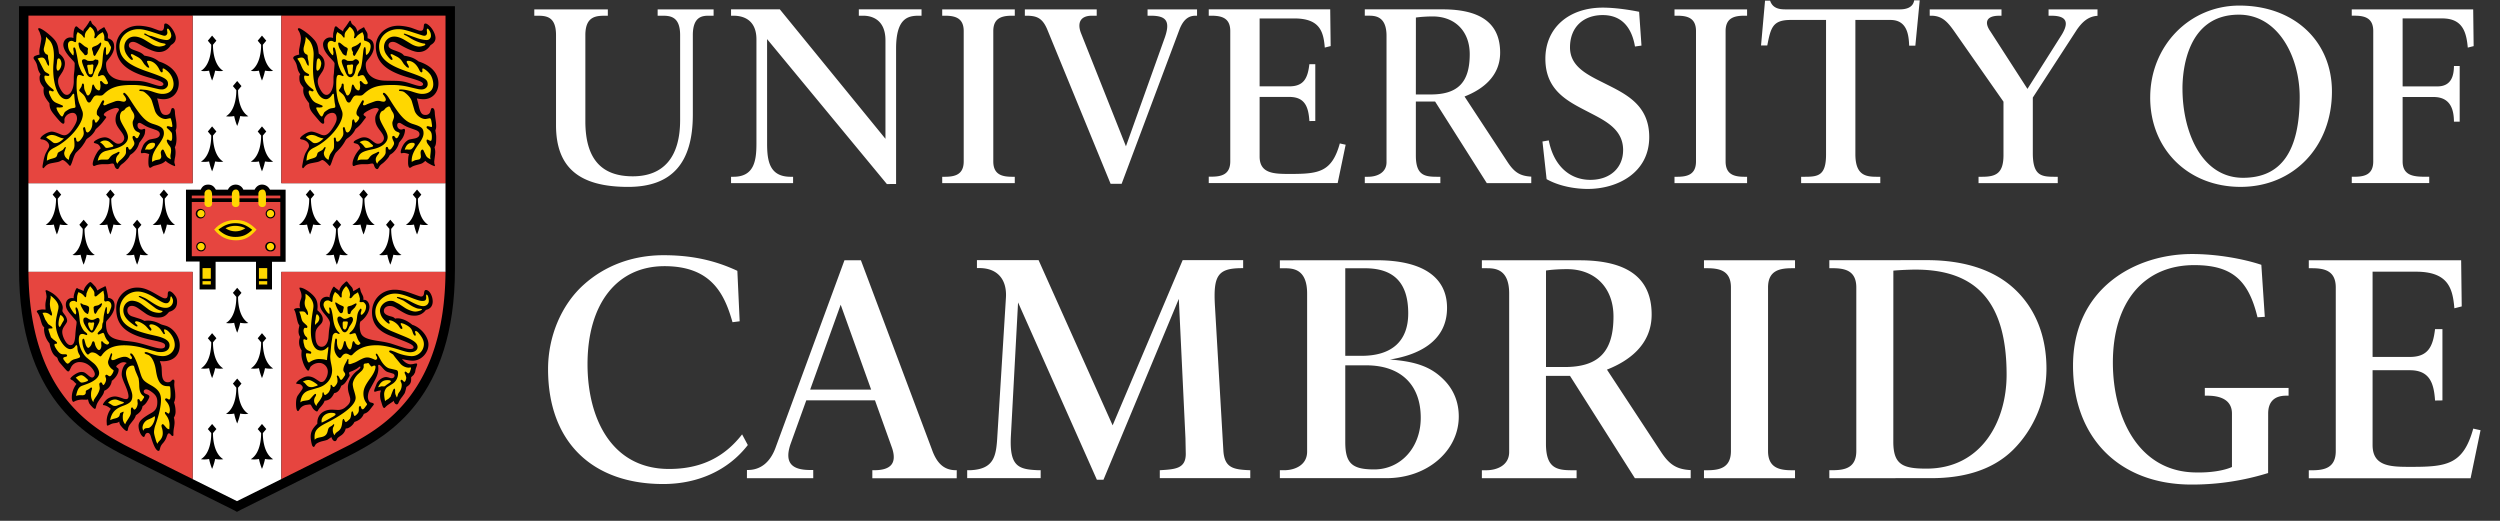 <svg width="120" height="25" xmlns="http://www.w3.org/2000/svg"><rect width="100%" height="100%" fill="#333333" stroke="none"/><g fill="none" fill-rule="evenodd"><path d="M20.87 13.553c-.045 1.093-.205 2.085-.478 2.954a7.307 7.307 0 01-1.125 2.228c-.898 1.186-1.989 1.779-2.71 2.17-.064.036-.492.254-2.55 1.28v-8.632h6.862zm-12.127 0v8.632a207.08 207.08 0 01-2.55-1.28c-.722-.391-1.813-.984-2.71-2.17a7.305 7.305 0 01-1.125-2.228c-.273-.87-.434-1.861-.478-2.954h6.863z" stroke="gold" stroke-width=".05"/><path d="M14.006 8.291h6.876V1.253h-6.876v7.038zm-12.138 0h6.876V1.253H1.868v7.038z" stroke="#000" stroke-width=".05"/><g fill-rule="nonzero"><path d="M11.375 24.569l-.208-.111c-.31-.154-5.142-2.556-5.43-2.712C4.17 20.894.913 19.124.913 12.919V.299h20.924v12.62c0 6.205-3.258 7.975-4.824 8.827-.29.156-5.15 2.573-5.43 2.712l-.208.11z" fill="#000"/><path d="M13.504 8.793V.75H9.246v8.043H1.365v4.257h7.88v9.946l2.129 1.059v.001l.002-.001 2.128-1.058V13.05h7.88V8.793h-7.88z" fill="#FFF"/></g><path fill="#E6453F" fill-rule="nonzero" d="M1.365 8.793h7.881V.75H1.365zM13.504 8.793h7.881V.75h-7.881z"/><g fill-rule="nonzero"><path d="M9.246 13.05h-7.88c.045 5.765 3.001 7.435 4.587 8.297.161.088 1.844.928 3.293 1.65V13.05zM13.504 13.05v9.946a386.075 386.075 0 003.293-1.649c1.586-.862 4.542-2.532 4.587-8.297h-7.88z" fill="#E6453F"/><path d="M16.21 10.984l.164-.194-.206-.244-.206.244.164.194c.002.097.008.95-.495 1.255 0 0 .168.032.393-.011 0 0 .039.222.144.476.106-.254.145-.476.145-.476.225.043.392.011.392.011-.503-.305-.496-1.158-.494-1.255M17.494 9.535l.163-.193-.206-.244-.206.244.164.193c.002.098.008.95-.495 1.255 0 0 .168.032.393-.01 0 0 .04.221.144.475.106-.254.145-.476.145-.476.225.043.392.011.392.011-.503-.305-.496-1.157-.494-1.255M18.778 10.984l.163-.194-.206-.244-.205.244.162.194c.003.097.009.95-.494 1.255 0 0 .168.032.393-.011 0 0 .038.222.144.476.105-.254.145-.476.145-.476.225.043.392.011.392.011-.503-.305-.497-1.158-.494-1.255M20.061 9.535l.163-.193-.206-.244-.205.244.162.193c.003.098.01.95-.494 1.255 0 0 .168.032.392-.01 0 0 .04.221.145.475.106-.254.145-.476.145-.476.225.043.392.011.392.011-.503-.305-.496-1.157-.494-1.255M14.927 9.535l.163-.193-.206-.244-.205.244.162.193c.003.098.01.95-.494 1.255 0 0 .168.032.393-.01 0 0 .038.221.144.475.106-.254.145-.476.145-.476.225.043.392.011.392.011-.503-.305-.496-1.157-.494-1.255M4.058 10.984l.163-.194-.206-.244-.206.244.163.194c.003.097.009.95-.494 1.255 0 0 .168.032.393-.011 0 0 .039.222.144.476.105-.254.145-.476.145-.476.225.043.392.011.392.011-.503-.305-.496-1.158-.494-1.255M5.341 9.535l.163-.193-.206-.244-.205.244.163.193c.002.098.008.95-.495 1.255 0 0 .168.032.393-.01 0 0 .04.221.144.475.106-.254.145-.476.145-.476.225.043.392.011.392.011-.503-.305-.496-1.157-.494-1.255M6.625 10.984l.163-.194-.206-.244-.206.244.164.194c.002.097.008.95-.495 1.255 0 0 .168.032.393-.011 0 0 .039.222.144.476.106-.254.145-.476.145-.476.225.043.392.011.392.011-.503-.305-.496-1.158-.494-1.255M7.908 9.535l.163-.193-.206-.244-.205.244.163.193c.002.098.008.95-.495 1.255 0 0 .168.032.393-.01 0 0 .04.221.144.475.106-.254.145-.476.145-.476.225.043.392.011.392.011-.503-.305-.496-1.157-.494-1.255M2.774 9.535l.163-.193-.206-.244-.205.244.163.193c.002.098.008.95-.495 1.255 0 0 .168.032.393-.01 0 0 .04.221.144.475.106-.254.145-.476.145-.476.225.043.392.011.392.011-.502-.305-.496-1.157-.494-1.255M11.428 14.25l.163-.193-.206-.244-.206.244.164.193c.002.098.008.95-.495 1.255 0 0 .168.033.393-.01 0 0 .039.221.144.475.105-.254.145-.476.145-.476.225.044.392.011.392.011-.503-.305-.497-1.157-.494-1.255M11.428 18.608l.163-.194-.206-.244-.206.244.164.194c.002.097.008.95-.495 1.255 0 0 .168.032.393-.01 0 0 .039.221.144.475.105-.254.145-.476.145-.476.225.043.392.011.392.011-.503-.305-.497-1.158-.494-1.255M12.618 16.43l.163-.194-.206-.244-.205.244.163.193c.002.098.008.95-.495 1.255 0 0 .168.033.393-.01 0 0 .039.221.144.475.106-.254.145-.476.145-.476.225.044.392.011.392.011-.502-.305-.496-1.157-.494-1.255M10.224 16.43l.163-.194-.206-.244-.205.244.163.193c.002.098.008.95-.495 1.255 0 0 .168.033.393-.01 0 0 .04.221.144.475.106-.254.145-.476.145-.476.225.044.392.011.392.011-.502-.305-.496-1.157-.494-1.255M12.618 20.787l.163-.193-.206-.244-.205.244.163.193c.002.098.008.951-.495 1.255 0 0 .168.032.393-.01 0 0 .039.221.144.475.106-.254.145-.476.145-.476.225.043.392.011.392.011-.502-.304-.496-1.157-.494-1.255M10.224 20.787l.163-.193-.206-.244-.205.244.163.193c.002.098.008.951-.495 1.255 0 0 .168.032.393-.01 0 0 .04.221.144.475.106-.254.145-.476.145-.476.225.043.392.011.392.011-.502-.304-.496-1.157-.494-1.255M11.428 4.326l.163-.194-.206-.244-.206.244.164.194c.002.097.008.95-.495 1.255 0 0 .168.032.393-.01 0 0 .039.221.144.475.105-.254.145-.476.145-.476.225.043.392.011.392.011-.503-.305-.497-1.158-.494-1.255M12.618 2.147l.163-.194-.206-.244-.205.244.163.194c.002.097.008.95-.495 1.255 0 0 .168.032.393-.01 0 0 .039.221.144.475.106-.254.145-.476.145-.476.225.043.392.011.392.011-.502-.305-.496-1.158-.494-1.255M10.224 2.147l.163-.194-.206-.244-.205.244.163.194c.002.097.008.95-.495 1.255 0 0 .168.032.393-.01 0 0 .04.221.144.475.106-.254.145-.476.145-.476.225.043.392.011.392.011-.502-.305-.496-1.158-.494-1.255M12.618 6.505l.163-.193-.206-.245-.205.245.163.193c.002.097.008.95-.495 1.255 0 0 .168.032.393-.011 0 0 .039.222.144.476.106-.254.145-.476.145-.476.225.043.392.011.392.011-.502-.305-.496-1.158-.494-1.255M10.224 6.505l.163-.193-.206-.245-.205.245.163.193c.002.097.008.95-.495 1.255 0 0 .168.032.393-.011 0 0 .04.222.144.476.106-.254.145-.476.145-.476.225.043.392.011.392.011-.502-.305-.496-1.158-.494-1.255M7.544 4.721l.027.1c.024.09.04.163.053.215.084.382.155.482.34.482.106 0 .194-.06.22-.148l.042-.135a.064.064 0 01.064-.048c.072 0 .106.075.109.242 0 .048.017.157.047.327.018.101.026.2.026.292a.475.475 0 01-.04.21c.023.13.04.308.04.409 0 .166-.03.319-.08.399a.84.84 0 01.034.252c0 .07-.007.149-.02.223a1.55 1.55 0 00-.036.23c0 .03.006.06.016.09.013.038.02.065.02.08 0 .019-.01.034-.02.034l-.134-.054-.147-.08a.709.709 0 01-.153-.12c-.13.117-.17.135-.508.228a.447.447 0 00-.147.06c-.042.03-.073.045-.09.045-.056 0-.084-.091-.084-.282 0-.141.014-.273.04-.372a.768.768 0 00-.238-.06c-.011 0-.045.005-.102.013l-.025.003c-.02 0-.036-.03-.036-.064 0-.027.018-.091.04-.145l.067-.161a.57.57 0 01.16-.193.428.428 0 01.174-.101l.24-.046c.144-.028.229-.104.229-.203 0-.096-.064-.161-.208-.211l-.287-.101a1.475 1.475 0 01-.261-.126c-.16-.095-.186-.107-.224-.107-.058 0-.091.043-.091.118 0 .119.078.202.188.202a.2.2 0 00.067-.013.228.228 0 01.069-.02c.03 0 .046.017.046.05l-.002.03-.013.113c-.011.098-.074.215-.214.4l-.06.082a.92.92 0 01-.36.527.742.742 0 00-.074.053.948.948 0 00-.053.094 1.162 1.162 0 01-.134.16 1.165 1.165 0 01-.167.154.606.606 0 00-.133.12l-.067.114a.064.064 0 01-.054.033c-.06 0-.114-.061-.147-.166-.024-.08-.046-.101-.097-.101a.525.525 0 00-.116.02l-.094.013h-.241c-.12 0-.29.03-.367.068a.192.192 0 01-.07.02c-.016 0-.026-.008-.043-.04a.097.097 0 01-.015-.054c0-.122.087-.352.2-.535a.696.696 0 01.182-.213c-.027-.113-.1-.201-.187-.227l-.114-.034c-.015-.004-.027-.018-.027-.032 0-.035.055-.082.154-.135a.831.831 0 01.367-.107c.11 0 .218.044.34.14.183.142.23.168.32.168.142 0 .278-.131.278-.268 0-.091-.048-.19-.176-.354-.186-.241-.242-.366-.242-.542 0-.11.034-.25.075-.313l.067-.1a.13.13 0 00.022-.064c0-.045-.051-.077-.121-.077-.105 0-.308.075-.47.174-.08.049-.134.107-.134.143 0 .02.01.04.028.05l.074.048a.032.032 0 01.014.028c0 .009-.011.03-.028.052l-.133.174c-.07.09-.175.2-.281.294a.501.501 0 00-.067.067l-.053.1a1.05 1.05 0 01-.294.3.543.543 0 00-.093.074.615.615 0 00-.054.093c-.016.033-.046.08-.087.14a1.478 1.478 0 01-.16.208l-.187.187c-.058.057-.108.169-.187.413-.047.148-.09.235-.115.235-.011 0-.03-.015-.052-.041-.132-.151-.246-.24-.306-.24-.014 0-.04.01-.075.033a.524.524 0 01-.18.068l-.247.046c-.187.035-.261.076-.368.2-.025.03-.046.047-.058.047-.02 0-.035-.033-.035-.078l.006-.062.034-.18c.036-.193.08-.337.134-.435l.113-.207a.232.232 0 00.033-.108c0-.154-.16-.295-.353-.313-.05-.004-.068-.016-.068-.043 0-.034.054-.101.128-.157.134-.101.308-.174.42-.174.068 0 .173.029.3.08l.148.06a.394.394 0 00.149.035c.155 0 .306-.142.492-.461.084-.145.12-.25.12-.343 0-.17-.08-.272-.212-.272-.1 0-.21.048-.29.126-.066.068-.101.139-.101.207l.002.074v.017c0 .062-.02.097-.057.097-.063 0-.155-.09-.417-.408-.195-.237-.24-.338-.247-.575-.227-.288-.283-.411-.283-.616L2.1 4.2c-.157-.19-.201-.292-.201-.465 0-.063.01-.1.047-.176a.705.705 0 01-.127-.26l-.033-.141a.722.722 0 00-.107-.247c-.061-.087-.067-.098-.067-.128 0-.078.054-.108.288-.166a1.033 1.033 0 01-.014-.148.88.88 0 01.02-.16l.047-.247c.019-.1.029-.171.029-.214a.708.708 0 00-.05-.213.746.746 0 00-.06-.154.258.258 0 01-.04-.092c0-.023.017-.036.046-.036.067 0 .24.106.422.255.383.318.463.444.515.828.004.03.01.075.02.135.184.134.28.298.28.473 0 .138-.05.299-.133.428l-.134.207a.408.408 0 00-.06.22c0 .127.036.242.127.4.102.18.189.255.297.255.176 0 .33-.306.33-.655V3.733c0-.068.004-.135.014-.22.013-.104.019-.168.02-.194l.007-.16.002-.106c0-.037-.02-.075-.07-.128l-.146-.16c-.212-.232-.33-.45-.33-.613 0-.203.147-.355.342-.355a.47.47 0 01.142.026v-.046c0-.294.06-.512.14-.512l.033.01.12.107.147.094.04.04c0-.083.005-.092.088-.188.02-.022.05-.065.093-.126.034-.05.056-.083.066-.1l.034-.06c.018-.035.036-.05.056-.05.018 0 .033.024.058.097.015.045.026.057.14.159.04.036.067.066.08.088a.962.962 0 01.054.133.96.96 0 00.02.054.397.397 0 01.133-.121l.1-.06A.202.202 0 015 1.308c.008 0 .02.016.033.04.01.024.028.057.053.1.07.125.095.184.095.242l-.002.066v.08c.219.069.3.183.3.419 0 .17-.088.365-.26.57-.114.137-.128.164-.128.259 0 .494.344.78.95.789l.447.007c.288.005.46.033.728.12.318.104.41.128.502.128a.15.15 0 00.087-.028c.025-.016.04-.04.04-.06 0-.092-.165-.168-.702-.32-1.101-.312-1.57-.756-1.57-1.485 0-.564.47-1.001 1.076-1.001.195 0 .496.052.668.114l.273.1a.436.436 0 00.144.029c.093 0 .14-.078.144-.236.002-.084.02-.113.076-.113.077 0 .196.096.305.247.11.153.18.325.18.439 0 .152-.071.258-.234.35-.15.228-.334.333-.582.333-.193 0-.467-.11-.921-.367-.158-.09-.24-.12-.322-.12-.118 0-.195.069-.195.174 0 .096.075.158.27.227.289.1.36.14.474.26.34.059.489.119.702.28.586.187.95.586.95 1.045 0 .446-.302.766-.721.766-.1 0-.161-.007-.316-.04" fill="#000"/><path d="M8.205 7.647a.742.742 0 01-.025-.16l.005-.054.02-.107.007-.086c0-.093-.016-.159-.047-.2l-.08-.108a.476.476 0 01-.067-.127.172.172 0 01-.013-.056c0-.03.018-.049.048-.049.018 0 .025.003.085.04a.145.145 0 00.066.022c.04 0 .061-.065.061-.178 0-.129-.01-.2-.04-.233l-.1-.113-.087-.074c-.02-.018-.035-.04-.035-.058 0-.029.022-.049.054-.049.03 0 .094.014.148.034l.031.006c.027 0 .038-.016.038-.055l-.002-.025-.02-.14-.04-.147c-.013-.048-.02-.055-.05-.055l-.017.002-.167.033-.027.002c-.218 0-.45-.184-.52-.416l-.134-.434c-.04-.134-.14-.262-.32-.408-.055-.044-.102-.07-.134-.073l-.12-.014c-.023-.002-.037-.015-.037-.033 0-.027.026-.04.083-.04l.22.02c.081.007.202.04.361.093.2.07.335.1.448.1.334 0 .534-.182.534-.484a.846.846 0 00-.273-.59c-.095-.085-.188-.149-.22-.149-.02 0-.035.016-.035.036l.007.085v.008c0 .033-.019.06-.045.06-.034 0-.072-.045-.116-.134-.126-.263-.326-.419-.534-.419-.035 0-.06.014-.06.035 0 .014.011.046.033.097l.054.12a.21.21 0 01.021.061c0 .008-.012.015-.028.015-.03 0-.08-.027-.113-.063l-.1-.107-.087-.134c-.07-.106-.126-.155-.274-.233a5.598 5.598 0 01-.16-.087.174.174 0 00-.083-.027c-.024 0-.036.011-.036.035 0 .021.01.047.025.072.05.076.07.114.07.134 0 .021-.017.04-.036.04-.05 0-.159-.105-.254-.247a.681.681 0 01-.12-.376c0-.287.21-.5.492-.5.147 0 .332.062.503.167l.314.194a.82.82 0 00.365.12.95.95 0 00.196-.033.336.336 0 00.08-.033c.018-.012.031-.027.031-.038 0-.013-.007-.025-.018-.029l-.04-.013-.147-.027a.903.903 0 01-.18-.067 3.425 3.425 0 01-.334-.167 1.412 1.412 0 00-.22-.127c-.055-.018-.089-.043-.089-.063 0-.02.011-.03.03-.03a.15.15 0 01.072.026.519.519 0 00.247.094l.287.1c.143.05.351.093.444.093a.22.22 0 00.22-.22.584.584 0 00-.116-.294c-.016-.02-.032-.034-.045-.034-.027 0-.042.02-.042.054l.007.054.01.08c0 .086-.058.154-.132.154a.345.345 0 01-.105-.02l-.434-.14C7 1.437 6.831 1.4 6.65 1.4c-.52.001-.916.358-.916.827 0 .531.374.874 1.296 1.191.908.311 1.036.387 1.036.621 0 .134-.136.254-.288.254a.828.828 0 01-.16-.014l-.454-.106a3.37 3.37 0 00-.83-.094c-.657 0-1.02.115-1.335.421-.078.077-.104.088-.195.088h-.045l-.093-.008h-.012c-.079 0-.137.036-.189.12a12.3 12.3 0 01-.113.181.097.097 0 01-.076.04c-.06 0-.096-.046-.164-.207a.57.57 0 00-.14-.2l-.134-.12c-.022-.02-.034-.039-.034-.052 0-.015.01-.036.026-.063.065-.093.087-.134.094-.174.018-.088.021-.093.057-.093.042 0 .054.041.057.194a.485.485 0 00.054.18l.073.161c.01.02.033.034.06.034.07 0 .157-.163.181-.335.02-.143.034-.188.064-.188.012 0 .023.006.03.015l.06.12a.272.272 0 00.086.1.285.285 0 00.08.047l.008.001c.054 0 .073-.036.086-.162l.006-.066-.013-.094-.01-.065c0-.043.016-.069.04-.069.015 0 .032.01.05.027l.067.067c.044.044.09.067.132.067.055 0 .09-.023.09-.06 0-.032-.013-.063-.062-.154l-.047-.087c-.053-.1-.096-.14-.146-.14l-.067.006-.08.033a.177.177 0 01-.053.016c-.012 0-.02-.01-.02-.027 0-.059.038-.154.113-.272.052-.084.09-.265.106-.524.023-.349.07-.575.118-.575.034 0 .046.028.046.102l-.003.092-.003.064c0 .062.014.113.03.113.058 0 .125-.086.18-.224a.408.408 0 00.034-.136l-.007-.03-.134-.248-.134-.04c-.024-.007-.04-.019-.046-.03V1.763l-.014-.08-.027-.068-.033-.073c-.146.08-.216.131-.267.2-.052.07-.082.097-.108.097-.017 0-.032-.017-.032-.036 0-.016.006-.052.02-.108l.004-.037a.464.464 0 00-.23-.377l-.04.054-.048.066-.08.094a.371.371 0 00-.067.134.256.256 0 00-.014.076v.01l.001.025c0 .055-.006.07-.03.07l-.018-.008-.046-.066-.074-.08-.113-.074-.06-.047a5.116 5.116 0 01-.027.06.33.33 0 00-.033.107l-.007.107-.007.113.001.02c0 .058-.014.081-.05.081a.23.23 0 01-.078-.034.193.193 0 00-.096-.027c-.104 0-.17.072-.17.185 0 .133.038.261.106.35l.087.114c.024.03.068.056.07.04l.017-.14-.02-.114-.005-.05c0-.044.015-.07.04-.07.038 0 .061.041.085.153l.053.248.054.313c.014.085.041.174.08.267.053.126.091.205.113.234.075.095.082.108.082.13 0 .016-.013.031-.028.031a.165.165 0 01-.06-.02.266.266 0 00-.08-.027l-.053-.008c-.107 0-.129.092-.129.538 0 .272.058.642.128.82l.14.354a.428.428 0 01.034.165c0 .487-.646 1.252-1.356 1.605-.264.13-.348.256-.367.547l-.007.087a.881.881 0 01.227-.093c.2-.052.237-.077.267-.174l.027-.087c.01-.033.027-.045.18-.127a.269.269 0 00.107-.087c.034-.056.062-.086.08-.086.016 0 .025.008.025.022l-.005.023-.067.191-.008.047c0 .142.078.257.222.33.024-.154.04-.207.087-.28l.12-.187a.499.499 0 00.064-.286c0-.075-.006-.15-.017-.208l-.004-.053c0-.034.017-.054.046-.054.024 0 .042.008.045.02l.027.127c.005.027.033.047.065.047.064 0 .148-.084.235-.234a.35.35 0 00.05-.177l-.01-.09-.02-.1-.002-.02c0-.043.025-.074.06-.074.015 0 .027.006.03.013l.04.154c.012.051.048.087.086.087.044 0 .121-.077.167-.167a.6.6 0 00.06-.273c0-.143.015-.184.067-.184.017 0 .03.006.033.016l.027.087c.01.032.03.053.048.053.027 0 .102-.08.152-.167a.12.12 0 00.021-.062c0-.029-.019-.057-.06-.092-.07-.057-.074-.066-.074-.153 0-.084.013-.128.073-.234.033-.057.061-.11.087-.16.085-.166.115-.208.146-.208.025 0 .048.028.048.06a.118.118 0 01-.014.054.23.23 0 00-.027.08.05.05 0 00.05.048.268.268 0 00.118-.04c.018-.01.08-.035.186-.074l.221-.08a.405.405 0 01.134-.02c.041 0 .081.004.12.013.08.018.13.027.154.027.06 0 .114-.052.114-.11 0-.046-.046-.133-.108-.204-.023-.027-.034-.047-.034-.06l.008-.027c.01-.017.022-.027.035-.027.045 0 .151.112.245.261.575.905.782 1.125 1.17 1.242.392.12.495.212.495.445 0 .127-.066.276-.208.477-.29.406-.36.571-.36.84v.05l.072-.035a.579.579 0 01.107-.047l.167-.033c.05-.01.095-.075.095-.137V7.5l-.02-.147-.003-.019c0-.052.026-.112.062-.14.011-.01.022-.016.034-.016.02 0 .041.018.053.042l.107.227c.043.092.094.136.233.2M2.82 2.804c-.05 0-.074.043-.08.135l-.012.126a1.172 1.172 0 00-.016.162c0 .095.028.166.067.166.042 0 .109-.081.142-.174a.44.44 0 00.03-.156.447.447 0 00-.03-.151c-.024-.068-.061-.107-.101-.107" fill="gold"/><path d="M2.267 1.83l.094.092c.152.153.227.405.227.765 0 .08-.003.132-.02.344a3.591 3.591 0 00-.014.275c0 .83.269 1.455.626 1.455.112 0 .185-.053.29-.213.017-.026.043-.049.06-.049.02 0 .032.018.033.055l.013.147.014.127.013.141.02.127v.016c0 .037-.015.058-.047.063l-.12.021a.517.517 0 00-.187.073c-.101.061-.161.107-.173.134l-.074.154c-.01.02-.026.033-.042.033-.038 0-.1-.068-.172-.187a.65.65 0 01-.098-.218c0-.022.016-.03.059-.03h.013l.086.007.053-.007.06-.006a.047.047 0 00.04-.047.044.044 0 00-.026-.04l-.3-.127a.469.469 0 01-.227-.22c-.083-.158-.121-.253-.121-.3 0-.04.02-.069.054-.069.012 0 .027.005.046.015.03.014.069.027.085.027.026 0 .049-.02.049-.042 0-.018-.023-.05-.053-.073-.251-.182-.395-.39-.395-.57 0-.052.012-.076.039-.076l.048.006.087.013h.004c.033 0 .058-.022.058-.052 0-.018-.023-.044-.055-.06a9.68 9.68 0 00-.107-.06.305.305 0 01-.094-.096A8.198 8.198 0 012 3.165l-.093-.18-.061-.114a.592.592 0 00-.04-.053.42.42 0 01.208-.055c.09 0 .149.06.213.221.04.103.085.171.11.171.013 0 .018-.022.018-.078a.759.759 0 00-.028-.199.469.469 0 01-.02-.147l-.013-.094-.08-.04c-.018-.008-.04-.032-.06-.067a.278.278 0 01-.054-.152c0-.028.008-.074.02-.12.068-.256.088-.355.088-.438l-.001-.057.06.066zM3.068 6.645a.763.763 0 01-.194-.047l-.127-.053a.668.668 0 00-.255-.067.407.407 0 00-.278.114l.06.046.133.094.127.1c.033.026.071.04.11.04.131 0 .244-.06.424-.227M5.64 7.861a.38.38 0 01.134-.174c.186-.16.273-.279.273-.374V7.166c0-.086.015-.114.06-.114.02 0 .035.008.041.021l.033.08c.007.018.03.03.056.03.026 0 .064-.03.098-.078l.067-.093a.218.218 0 00.048-.13.229.229 0 00-.015-.077l-.047-.107a.32.32 0 01-.027-.104c0-.044.022-.07.06-.07a.06.06 0 01.047.021l.054.066c.011.015.03.024.05.024.025 0 .053-.024.07-.057l.053-.107a.154.154 0 00.021-.059c0-.02-.022-.043-.06-.06l-.088-.04c-.114-.054-.2-.238-.2-.429 0-.026.004-.05.013-.073l.047-.114a.282.282 0 00.02-.106c0-.07-.023-.14-.067-.208a2.332 2.332 0 01-.087-.14c-.039-.105-.06-.135-.092-.135l-.034.008-.047.027-.074.04-.087.107-.093.047c-.056.028-.109.147-.109.245 0 .174.02.222.25.617.088.152.135.284.135.382 0 .273-.245.468-.737.586L5.1 7.24c-.226.055-.36.21-.408.475.094-.048.131-.055.296-.055l.098.001h.016c.09 0 .101-.006.158-.087a.506.506 0 01.221-.186l.106-.047.087-.047.027-.007c.024 0 .037.01.037.028 0 .026-.025.07-.064.113a.35.35 0 00-.107.258c0 .065.016.102.074.176" fill="gold"/><path d="M4.798 6.826a.767.767 0 01.201.18c.064.087.073.094.136.094.027 0 .06-.005.097-.014l.06-.013c.11-.021.148-.037.148-.064 0-.017-.012-.037-.034-.056l-.073-.067-.074-.067a.36.36 0 00-.22-.075c-.08 0-.127.016-.24.082M6.963 7.187l.04-.007.06-.007.06.007.03.002c.148 0 .29-.126.29-.258 0-.046-.041-.072-.117-.072-.18 0-.293.104-.363.335" fill="gold"/><path d="M4.472 2.571c.007.062.039.113.072.113.028 0 .06-.074.13-.191.094-.161.185-.317.185-.403 0-.028-.014-.049-.033-.049l-.007.002-.074.066c-.053.049-.095.071-.227.12-.075.029-.102.059-.102.114l.009.054.033.094.014.08zM4.064 2.223l.113.06c.031.017.048.04.048.065l-.008.042c-.016.056-.003.12-.004.142-.006.12-.096.118-.133.118-.022 0-.011-.013-.063-.073L3.87 2.41c-.045-.05-.085-.168-.1-.3l-.001-.018c0-.036.012-.05.04-.05.018 0 .051.015.074.034l.181.147zM4.324 2.925h-.036l-.077-.007a2.676 2.676 0 01-.081-.047.185.185 0 00-.095-.027c-.06 0-.1.034-.1.084 0 .055.028.147.088.297l.088.214c.076.188.15.267.248.267.088 0 .1-.086.159-.233.133-.336.207-.386.207-.504 0-.082-.017-.103-.091-.103l-.063-.015-.106.067-.141.007z" fill="#000"/><path d="M4.318 3.111H4.23a.038.038 0 00-.033.02l-.013.034.033.16.026.14c.015.077.044.107.1.107.067 0 .107-.045.114-.127l.014-.147.013-.153a.061.061 0 00-.02-.04.051.051 0 00-.034-.015l-.006.002-.107.02z" fill="gold"/><path d="M20.008 4.721l.027.1c.024.09.042.163.054.215.084.382.155.482.34.482.106 0 .194-.06.221-.148l.04-.135a.063.063 0 01.063-.048c.073 0 .112.08.117.242.002.063.016.171.04.327.018.114.027.216.027.31a.459.459 0 01-.04.192l.013.08c.023.131.028.184.028.245 0 .287-.014.372-.08.482.026.11.034.162.034.24 0 .05-.007.123-.022.236l-.027.2.007.12a.396.396 0 01.027.08c0 .019-.012.034-.027.034l-.133-.054-.147-.08a.685.685 0 01-.154-.12c-.129.115-.148.125-.3.167-.222.06-.304.089-.348.12-.043.03-.075.047-.093.047-.05 0-.087-.1-.087-.247 0-.214.012-.324.046-.408a.844.844 0 00-.243-.06c-.018 0-.028.002-.097.013l-.03.003c-.02 0-.03-.024-.03-.064 0-.065.045-.195.107-.306.083-.15.221-.273.327-.294l.24-.046c.143-.028.228-.104.228-.203 0-.096-.063-.16-.208-.211l-.28-.101a1.46 1.46 0 01-.268-.126c-.07-.044-.12-.072-.146-.088a.159.159 0 00-.073-.02c-.059 0-.096.044-.096.115 0 .113.088.207.194.207a.192.192 0 00.068-.014.21.21 0 01.061-.02c.031 0 .053.029.053.07a.848.848 0 01-.154.424l-.08.1-.06.08c-.023.173-.19.419-.36.528a.466.466 0 00-.075.053 1.854 1.854 0 00-.053.094 1.162 1.162 0 01-.134.16 1.226 1.226 0 01-.167.154.632.632 0 00-.133.12l-.067.114c-.014.023-.03.035-.052.035-.06 0-.115-.063-.149-.168-.024-.08-.046-.101-.096-.101a.541.541 0 00-.117.02l-.093.013h-.235c-.126 0-.295.03-.374.068a.182.182 0 01-.069.02c-.034 0-.052-.034-.052-.101 0-.212.163-.534.375-.741-.03-.123-.096-.206-.18-.227l-.12-.034a.035.035 0 01-.02-.031c0-.043.047-.085.153-.136.19-.09.246-.107.352-.107.121 0 .223.04.35.14.181.142.23.168.318.168.142 0 .28-.13.28-.267 0-.093-.052-.195-.178-.355-.178-.227-.24-.375-.24-.567 0-.13.026-.2.14-.387a.166.166 0 00.028-.072c0-.036-.06-.07-.128-.07a.711.711 0 00-.28.08c-.2.093-.32.179-.32.232 0 .02.011.04.032.056l.068.047a.034.034 0 01.013.028c0 .012-.012.035-.027.052a4.17 4.17 0 00-.134.174 1.527 1.527 0 01-.28.294.24.24 0 00-.067.067l-.053.1a1.134 1.134 0 01-.288.3.635.635 0 00-.093.074.586.586 0 00-.06.093 1.967 1.967 0 01-.247.348l-.18.187c-.053.053-.125.208-.195.413-.054.163-.09.235-.114.235-.012 0-.03-.015-.052-.041-.13-.148-.247-.24-.304-.24a.217.217 0 00-.078.033.558.558 0 01-.18.068l-.24.046c-.2.039-.282.082-.374.2-.023.03-.043.047-.053.047-.024 0-.042-.035-.042-.081l.007-.06c.002-.005.013-.066.034-.18.035-.19.083-.347.134-.434l.12-.207a.218.218 0 00.034-.107c0-.155-.144-.28-.36-.314-.046-.006-.068-.023-.068-.048 0-.031.052-.09.134-.152.142-.107.298-.174.408-.174.074 0 .174.027.306.08l.147.06a.398.398 0 00.15.035c.155 0 .305-.142.491-.461.085-.146.121-.25.121-.344 0-.17-.079-.271-.21-.271a.4.4 0 00-.285.126c-.072.074-.11.148-.11.213l.003.068.003.036c0 .054-.018.078-.058.078-.05 0-.11-.05-.225-.188l-.187-.22c-.203-.237-.245-.332-.254-.575-.227-.288-.283-.45-.283-.616l.01-.138c-.163-.195-.195-.27-.195-.462 0-.087.005-.11.041-.18a.675.675 0 01-.127-.26l-.034-.14a.73.73 0 00-.106-.247c-.06-.086-.068-.1-.068-.124 0-.07.067-.115.235-.157l.053-.013a1.206 1.206 0 01-.014-.148.82.82 0 01.021-.16l.046-.247a1.33 1.33 0 00.028-.22.658.658 0 00-.04-.207.602.602 0 00-.068-.154c-.026-.037-.04-.068-.04-.088 0-.023.023-.04.053-.04a.16.16 0 01.067.02c.226.124.472.319.648.516.151.168.2.308.234.682.205.15.281.29.281.506a.71.71 0 01-.134.395 6.562 6.562 0 00-.133.207.44.44 0 00-.06.226c0 .12.036.234.126.395.1.177.19.254.296.254.175 0 .333-.303.333-.636v-.246l.02-.16.012-.194.014-.16.005-.09c0-.065-.014-.084-.219-.304-.227-.243-.334-.448-.334-.638 0-.18.154-.33.34-.33a.47.47 0 01.141.026v-.08l.007-.141.04-.173c.032-.14.046-.164.094-.164l.033.01.12.107.147.094.04.04c.01-.084.017-.1.087-.188.034-.043.066-.085.093-.126l.067-.1.04-.06c.027-.041.04-.051.056-.051.018 0 .03.023.051.098.01.03.03.06.06.086l.087.073c.071.06.117.148.147.275a.398.398 0 01.133-.121l.108-.06a.26.26 0 01.07-.034c.007 0 .02.016.03.04a.653.653 0 00.054.1c.086.139.093.159.093.253v.135c.216.06.301.177.301.417 0 .179-.082.365-.255.572-.114.137-.133.18-.133.283 0 .47.355.757.955.765l.441.007c.288.005.464.034.728.12.31.102.41.128.504.128.068 0 .124-.04.124-.084 0-.096-.16-.171-.7-.324-1.1-.311-1.57-.756-1.57-1.485 0-.565.47-1 1.08-1 .191 0 .491.05.662.113l.274.1c.05.019.1.029.144.029.094 0 .13-.06.144-.236.006-.078.031-.113.081-.113.07 0 .207.11.305.247.102.14.175.327.175.448 0 .143-.075.25-.235.34-.149.229-.334.334-.582.334-.19 0-.513-.128-.92-.367-.16-.093-.23-.12-.32-.12-.12 0-.197.068-.197.174 0 .096.071.156.27.227.316.112.384.149.474.26.34.059.488.119.701.28.61.196.95.573.95 1.055 0 .439-.298.756-.712.756a1.31 1.31 0 01-.325-.04" fill="#000"/><path d="M20.67 7.647a.456.456 0 01-.021-.123l.008-.09c.016-.126.02-.185.02-.26a.21.21 0 00-.047-.135l-.081-.107c-.052-.07-.073-.122-.073-.182 0-.038.009-.05.036-.05l.03.005.06.034c.028.015.05.023.067.023.04 0 .06-.063.06-.188 0-.174-.032-.257-.132-.336l-.094-.074a.075.075 0 01-.027-.054c0-.033.019-.053.049-.053.019 0 .045.005.078.013l.074.021.028.006c.023 0 .033-.018.033-.056l-.001-.024-.02-.14c-.021-.146-.045-.202-.09-.202l-.01.002-.174.033-.03.002c-.208 0-.454-.197-.518-.416l-.127-.434c-.038-.13-.151-.273-.321-.408a.318.318 0 00-.14-.073l-.12-.014c-.022-.002-.036-.015-.036-.033 0-.027.023-.04.072-.04.169 0 .35.034.592.113.219.072.339.1.446.1.335 0 .536-.176.536-.465a.899.899 0 00-.127-.443 1.083 1.083 0 00-.314-.294.113.113 0 00-.053-.02.034.034 0 00-.034.033l.007.087v.008c0 .033-.02.06-.043.06-.037 0-.075-.044-.118-.134-.123-.26-.321-.419-.525-.419-.045 0-.07.016-.07.043a.2.2 0 00.034.09.705.705 0 01.06.12c.01.025.017.044.017.056 0 .012-.011.02-.031.02-.03 0-.08-.028-.112-.064l-.101-.107-.086-.134a.645.645 0 00-.267-.233l-.168-.087a.191.191 0 00-.085-.027c-.021 0-.032.01-.032.03 0 .021.01.048.03.077a.344.344 0 01.062.133c0 .023-.014.041-.033.041-.047 0-.131-.084-.25-.247a.638.638 0 01-.126-.376c0-.28.216-.5.496-.5.143 0 .322.06.499.167l.32.194c.116.07.27.12.368.12a.595.595 0 00.188-.033.336.336 0 00.086-.033.05.05 0 00.025-.04c0-.026-.016-.037-.058-.04-.15-.01-.458-.133-.661-.26a1.758 1.758 0 00-.221-.128c-.055-.019-.092-.048-.092-.07 0-.01.012-.017.029-.017l.039.007.29.107.282.1c.137.05.35.093.449.093a.204.204 0 00.214-.214.431.431 0 00-.042-.186c-.041-.08-.094-.147-.116-.147-.026 0-.04.026-.04.071l.003.036.008.086c0 .09-.05.148-.126.148a.357.357 0 01-.11-.02l-.434-.14c-.377-.123-.524-.155-.71-.155-.524 0-.92.355-.92.827 0 .532.365.866 1.303 1.191.91.315 1.028.387 1.028.627 0 .138-.13.248-.29.248a.795.795 0 01-.157-.014 23.759 23.759 0 01-.454-.106 3.267 3.267 0 00-.831-.094c-.662 0-.981.101-1.327.421-.08.075-.112.088-.201.088h-.046l-.105-.008c-.08 0-.14.038-.19.12l-.106.181c-.014.025-.044.04-.076.04-.07 0-.106-.046-.171-.207a.523.523 0 00-.133-.2l-.141-.12c-.021-.02-.033-.037-.033-.05 0-.014.012-.036.033-.065a.679.679 0 00.06-.093.262.262 0 00.034-.08l.006-.06c.005-.02.025-.034.048-.034.044 0 .052.03.053.194a.48.48 0 00.053.18l.073.161c.01.02.033.034.06.034.07 0 .158-.163.18-.335.02-.142.035-.188.065-.188.027 0 .04.018.097.135a.31.31 0 00.08.1c.032.027.06.044.08.047h.007c.055 0 .073-.034.086-.16l.007-.067-.014-.094-.01-.065c0-.043.016-.069.04-.069.015 0 .033.01.05.027l.068.067c.044.045.089.067.134.067.057 0 .093-.025.093-.066 0-.033-.008-.049-.067-.148l-.047-.087c-.06-.113-.087-.14-.14-.14l-.067.006-.087.033a.205.205 0 01-.053.016c-.011 0-.02-.012-.02-.027 0-.06.039-.155.113-.272.046-.072.085-.252.114-.524l.033-.314c.02-.193.042-.26.08-.26.015 0 .026.005.027.013l.02.1v.08c0 .098.01.177.023.177.028 0 .07-.034.11-.09a.595.595 0 00.1-.309c0-.154-.064-.22-.273-.279-.021-.006-.035-.013-.04-.02l-.007-.06v-.113l-.014-.08-.026-.068-.033-.073-.054.033c-.136.086-.17.111-.214.167-.061.077-.082.096-.107.096-.018 0-.033-.013-.033-.029l.027-.114.002-.019c0-.147-.082-.288-.23-.395l-.046.054-.047.066-.08.094a.317.317 0 00-.074.198v.045c0 .052-.007.07-.031.07l-.015-.006-.053-.066-.067-.08-.12-.074-.061-.047c-.064.14-.067.155-.067.335v.056c0 .06-.02.097-.051.097a.21.21 0 01-.082-.034.207.207 0 00-.1-.027c-.096 0-.168.083-.168.195 0 .123.027.207.108.34.052.087.12.157.153.157a.845.845 0 00.02-.144l-.02-.113-.004-.05c0-.044.015-.07.04-.07.038 0 .06.041.084.153l.054.248.053.313c.015.085.042.174.08.267.053.126.09.205.114.234.074.095.083.108.083.13 0 .016-.014.031-.03.031a.17.17 0 01-.06-.02.26.26 0 00-.08-.027l-.048-.008c-.111 0-.134.09-.134.533 0 .277.058.645.129.824l.14.355a.448.448 0 01.034.166c0 .488-.661 1.27-1.356 1.604-.271.13-.351.265-.375.634.116-.055.163-.073.234-.093.197-.056.24-.084.267-.174l.027-.087c.012-.037.037-.056.174-.127a.282.282 0 00.107-.087c.035-.057.06-.086.079-.086.019 0 .029.013.029.035l-.001.01-.074.191-.008.047c0 .141.078.257.222.33l.02-.079a.719.719 0 01.066-.2l.128-.188c.046-.067.054-.112.054-.284l-.008-.21-.004-.054c0-.035.017-.053.047-.053.023 0 .043.008.044.02l.02.127c.005.027.032.047.065.047.065 0 .148-.083.236-.234a.3.3 0 00.047-.16 1.44 1.44 0 00-.021-.207l-.003-.04c0-.033.02-.054.05-.054.018 0 .03.006.034.013l.047.154c.015.051.05.087.087.087.103 0 .209-.21.22-.434.006-.14.024-.19.067-.19.017 0 .029.006.033.016l.027.087c.009.032.029.053.047.053.017 0 .05-.03.093-.08a.589.589 0 00.06-.087.143.143 0 00.02-.07c0-.034-.007-.043-.06-.084a.167.167 0 01-.073-.14c0-.097.04-.2.16-.407.109-.188.123-.209.15-.209.025 0 .044.024.044.056 0 .02-.005.04-.014.06a.246.246 0 00-.027.08c0 .025.024.047.053.047a.274.274 0 00.12-.04c.03-.017.09-.04.182-.074.124-.045.2-.072.227-.08a.463.463 0 01.254-.007.835.835 0 00.153.027.105.105 0 00.108-.106.281.281 0 00-.041-.115c-.035-.056-.055-.088-.06-.093-.03-.03-.041-.048-.041-.06l.007-.027c.009-.017.023-.027.038-.027.053 0 .156.108.249.261.524.855.778 1.125 1.163 1.242.4.122.495.206.495.446 0 .127-.067.28-.208.476-.267.37-.361.587-.361.834v.055c.033-.014.058-.026.074-.034a.55.55 0 01.107-.047l.166-.033c.053-.01.095-.073.095-.14l-.001-.014-.013-.147-.001-.023c0-.083.04-.15.09-.15.019 0 .04.016.05.04l.108.227c.044.092.095.136.234.2M15.192 3.065l-.007.107-.002.065c0 .109.017.156.058.156.044 0 .114-.083.145-.174a.687.687 0 00.034-.181.33.33 0 00-.034-.127c-.03-.073-.06-.107-.098-.107-.058 0-.084.074-.096.26" fill="gold"/><path d="M14.731 1.83l.094.092c.136.137.23.415.23.684l-.003.111-.02.314-.007.263c0 .873.254 1.468.627 1.468.094 0 .21-.086.288-.214.018-.028.04-.049.054-.049.021 0 .031.018.033.055l.014.147.012.127c.007.06.014.106.021.141a.83.83 0 01.02.131c0 .067-.014.074-.174.096a.457.457 0 00-.187.073c-.104.067-.164.113-.173.134l-.074.154c-.01.02-.026.033-.043.033-.039 0-.09-.059-.165-.187-.067-.118-.098-.186-.098-.218 0-.02.017-.03.058-.03h.014l.08.007.06-.007.054-.006a.05.05 0 00.04-.049.043.043 0 00-.027-.038l-.3-.127a.557.557 0 01-.22-.22c-.078-.123-.123-.23-.123-.29 0-.049.021-.079.053-.079.012 0 .03.004.05.015a.246.246 0 00.077.027.063.063 0 00.036-.014c.013-.01.02-.022.02-.032 0-.019-.02-.044-.053-.069-.25-.177-.402-.392-.402-.569 0-.052.012-.076.038-.076l.05.005c.036.007.08.013.093.013.037 0 .061-.02.061-.052 0-.019-.024-.043-.06-.06-.168-.085-.209-.132-.315-.369a1.497 1.497 0 00-.194-.347.42.42 0 01.208-.055c.091 0 .15.06.213.221.041.103.085.171.111.171.012 0 .017-.02.017-.077a.766.766 0 00-.028-.2.469.469 0 01-.02-.147l-.013-.094-.074-.04c-.068-.037-.113-.125-.113-.219 0-.042.004-.083.013-.12l.04-.155c.03-.109.048-.22.048-.283v-.057l.06.066zM15.533 6.645a.992.992 0 01-.32-.1.606.606 0 00-.251-.068.412.412 0 00-.284.115l.06.046.134.094.127.1a.18.18 0 00.112.04c.13 0 .242-.059.422-.227M18.105 7.861a.38.38 0 01.134-.174c.187-.16.273-.279.273-.374V7.166c0-.086.015-.114.059-.114.02 0 .037.008.042.021l.033.08c.008.018.03.03.057.03.047 0 .08-.035.164-.17.035-.058.048-.095.048-.133a.209.209 0 00-.015-.075l-.047-.107a.32.32 0 01-.027-.104c0-.044.022-.07.06-.07.02 0 .037.008.048.021l.053.066c.012.015.015.024.035.024.025 0 .068-.024.085-.057l.054-.107a.158.158 0 00.02-.06c0-.023-.021-.046-.054-.06l-.094-.04c-.11-.047-.2-.235-.2-.414 0-.02.007-.05.02-.087l.04-.114a.314.314 0 00.02-.11.379.379 0 00-.066-.204 1.476 1.476 0 01-.081-.14c-.038-.099-.061-.132-.094-.132-.024 0-.046.01-.086.032l-.067.04-.093.107-.094.047c-.056.028-.11.15-.11.25 0 .144.032.222.25.612.093.165.136.287.136.38 0 .272-.277.496-.73.588-.541.111-.66.2-.722.548.094-.048.13-.055.296-.055l.098.001h.016c.089 0 .1-.006.158-.087a.506.506 0 01.22-.186l.108-.047.086-.047.027-.007c.024 0 .037.01.037.028 0 .023-.022.061-.064.113-.064.078-.102.16-.102.22 0 .09.015.134.069.214" fill="gold"/><path d="M17.263 6.826a.746.746 0 01.2.18c.064.087.073.094.137.094a.442.442 0 00.097-.014l.06-.013c.114-.022.149-.038.149-.068 0-.02-.011-.037-.029-.052l-.08-.067-.073-.067a.358.358 0 00-.211-.074.458.458 0 00-.25.08M19.427 7.187l.04-.007.067-.007.054.007.036.002c.068 0 .102-.007.131-.03A.554.554 0 0019.882 7a.153.153 0 00.026-.075c0-.045-.04-.072-.114-.072-.184 0-.296.103-.367.335" fill="gold"/><path d="M16.936 2.571c.008.062.04.113.073.113.028 0 .072-.096.142-.213.094-.161.173-.295.173-.381 0-.028-.015-.05-.033-.05l-.008.002-.073.068a.77.77 0 01-.22.12c-.086.03-.111.056-.111.113l.01.054.056.116-.01.058zM16.348 2.077a.15.15 0 00-.075-.034c-.028 0-.04.014-.04.048l.002.019a.715.715 0 00.026.114.563.563 0 00.088.186l.1.169a.34.34 0 00.146.092h.004c.02 0 .033-.011.035-.026l.021-.134.033-.121.004-.028a.088.088 0 00-.05-.078l-.114-.06-.18-.147zM16.789 2.925h-.035l-.078-.007-.081-.047a.182.182 0 00-.094-.027c-.061 0-.098.038-.098.103 0 .05.03.147.085.278.024.056.053.128.087.214.074.187.15.267.25.267.087 0 .157-.071.21-.213l.075-.301c.035-.094.124-.133.124-.199 0-.076-.086-.15-.16-.15l-.038.008-.1.067-.147.007z" fill="#000"/><path d="M16.782 3.111h-.08a.043.043 0 00-.034.02.179.179 0 00-.02.034l.033.16.027.14c.015.077.028.107.086.107.065 0 .121-.045.128-.127l.013-.147c.01-.098.014-.149.014-.153a.061.061 0 00-.02-.04.051.051 0 00-.034-.015l-.006.002-.107.02z" fill="gold"/><path d="M7.671 17.333c.058.147.078.22.087.315l.013.28c.011.28.104.42.28.42.065 0 .118-.016.147-.046l.074-.073.03-.01c.046 0 .072.03.072.088l-.008.109c-.006.048.003.152.026.306.014.09.021.18.021.27a.712.712 0 01-.06.325c.046.132.073.28.073.404a.545.545 0 01-.08.325.91.91 0 01.033.227c0 .065-.009.15-.027.254a1.377 1.377 0 00-.027.319l.001.018c0 .042-.013.063-.039.063-.025 0-.055-.02-.082-.053-.04-.053-.067-.072-.098-.072-.046 0-.06.025-.129.225a.884.884 0 01-.16.248.555.555 0 00-.12.193c-.022.08-.035.127-.04.14-.008.018-.024.032-.04.034h-.009c-.11 0-.236-.236-.366-.681-.036-.126-.083-.182-.15-.182a.132.132 0 00-.117.075l-.04.093c-.007.016-.02.027-.035.027-.054 0-.135-.097-.185-.221a.836.836 0 01-.066-.307c0-.21.155-.365.62-.628.203-.114.281-.26.281-.52 0-.208-.062-.326-.24-.462-.142-.106-.223-.147-.298-.147-.064 0-.114.042-.114.096 0 .062.037.1.124.13.103.038.148.074.148.12 0 .042-.044.134-.114.242a.63.63 0 01-.214.22c-.032.184-.119.302-.32.435a.703.703 0 01-.135.247l-.14.18a.569.569 0 00-.1.208c-.015.1-.025.12-.064.12-.052 0-.16-.095-.27-.234a.325.325 0 01-.087-.221c-.07.055-.09.062-.227.08a.558.558 0 00-.18.048c-.103.053-.136.068-.155.068-.028 0-.037-.015-.039-.062l-.007-.147c0-.202.08-.438.201-.595-.117-.101-.234-.163-.328-.173-.039-.005-.05-.01-.05-.024 0-.025.026-.077.063-.123a.99.99 0 01.121-.134.662.662 0 01.387-.14c.087 0 .215.032.381.094a.466.466 0 00.16.033c.073 0 .114-.048.114-.132 0-.121-.059-.311-.194-.617-.09-.206-.132-.345-.132-.44 0-.232.11-.472.246-.541a.276.276 0 00-.149-.041.372.372 0 00-.206.068c-.099.057-.154.108-.154.142 0 .013.021.034.055.058.052.036.06.05.06.099 0 .165-.136.385-.328.529a.588.588 0 01-.36.474c-.028.127-.046.164-.147.308-.175.244-.216.322-.247.46-.017.072-.033.102-.056.102-.028 0-.087-.044-.15-.115a.956.956 0 01-.108-.128c-.029-.043-.043-.086-.074-.213a.267.267 0 01-.095.016l-.098-.002-.067-.002a.83.83 0 00-.38.08.16.16 0 01-.059.028c-.043 0-.078-.09-.078-.202 0-.241.066-.441.223-.66a1.112 1.112 0 01-.127-.12.2.2 0 00-.054-.046l-.073-.04c-.025-.014-.04-.031-.04-.044 0-.035.097-.13.213-.204.13-.082.231-.12.324-.12.11 0 .168.028.304.147.095.083.16.12.206.12.032 0 .068-.022.095-.06a.172.172 0 00.034-.1c0-.127-.152-.343-.32-.454a.728.728 0 00-.399-.127.449.449 0 00-.417.24l-.074.154c-.017.036-.039.055-.063.055-.043 0-.066-.02-.217-.195l-.174-.201a.55.55 0 01-.107-.173.494.494 0 00-.033-.087.368.368 0 00-.067-.054c-.134-.095-.23-.282-.287-.554-.005-.02-.01-.05-.02-.086a1.103 1.103 0 01-.26-.665c0-.028 0-.041.013-.091-.095-.096-.106-.12-.18-.374-.054-.182-.088-.26-.154-.347-.018-.023-.027-.041-.027-.052 0-.036.056-.066.153-.082.092-.015.098-.015.135-.015l.133.009-.009-.183c0-.108.01-.177.036-.305a.804.804 0 00.02-.14 1.492 1.492 0 00-.034-.214.164.164 0 01-.014-.057c0-.021.014-.033.04-.033a.24.24 0 01.088.03c.116.057.212.115.287.173.23.18.411.458.411.63l-.003.053c-.01.059-.014.092-.014.097 0 .03.016.068.047.109l.073.1a.514.514 0 01.108.262c0 .063-.013.09-.12.246-.082.117-.115.204-.115.299 0 .12.048.272.134.423.08.138.17.214.257.214.15 0 .214-.132.237-.49.012-.184.03-.352.054-.506l.007-.091c0-.042-.013-.066-.067-.13l-.2-.233c-.192-.223-.25-.338-.25-.5 0-.182.121-.31.296-.31l.08.008v-.052c0-.043.011-.103.033-.182.042-.143.095-.253.123-.253.01 0 .031.01.064.033a.963.963 0 00.121.046.805.805 0 01.133.067.587.587 0 01.107-.234c.086-.111.184-.2.22-.2.02 0 .06.029.107.08l.127.134a.495.495 0 01.074.127l.027.06.08-.047a1.55 1.55 0 01.107-.06c.081-.04.123-.058.127-.06a.197.197 0 01.068-.034c.023 0 .035.04.085.26.034.152.04.184.047.295.213.03.314.152.314.38 0 .217-.106.43-.334.675-.062.067-.077.098-.077.16 0 .59.205.778.946.856.454.047.59.076 1.135.24.287.086.452.122.56.122.124 0 .195-.046.195-.127 0-.124-.089-.163-.62-.275-1.239-.261-1.725-.684-1.725-1.5a.993.993 0 011.016-1.02c.256 0 .485.079.848.288.336.195.405.228.482.228.09 0 .126-.058.126-.202 0-.094.028-.14.086-.14.054 0 .135.056.208.14.11.132.153.199.153.38 0 .242-.128.4-.38.47a2.738 2.738 0 00-.06.066c-.138.155-.259.207-.478.207-.19 0-.428-.077-.592-.194l-.32-.226c-.139-.1-.24-.14-.337-.14-.136 0-.218.08-.218.218 0 .135.09.244.234.289l.301.094c.106.033.157.054.287.12a.951.951 0 01.15-.015c.186 0 .388.05.565.14a.795.795 0 00.12.055l.167.047c.38.106.69.53.69.945 0 .472-.308.765-.803.765l-.154-.007z" fill="#000"/><path d="M7.557 21.301l.04-.08.094-.1a.493.493 0 00.121-.346.758.758 0 00-.034-.216.536.536 0 01-.028-.118c0-.042.031-.082.064-.082.013 0 .031.012.05.033l.1.114c.062.07.083.083.161.1l.007-.093.006-.11a.777.777 0 00-.147-.452c-.053-.067-.077-.109-.077-.133 0-.024.017-.047.036-.047.007 0 .016.005.028.013.064.048.097.068.115.068.032 0 .061-.08.061-.169a.623.623 0 00-.136-.373 1.887 1.887 0 01-.08-.1.065.065 0 01-.013-.038c0-.029.023-.049.057-.049.026 0 .041.006.083.033.02.013.038.02.051.02.052 0 .071-.073.071-.27l-.002-.084-.007-.12c-.008-.14-.02-.166-.08-.166h-.053c-.326 0-.478-.207-.562-.763-.06-.4-.21-.686-.394-.748-.11-.036-.149-.06-.149-.089 0-.019.03-.037.064-.037.023 0 .08.015.126.033.266.108.491.161.686.161.32 0 .572-.236.572-.535 0-.228-.108-.46-.303-.648a.38.38 0 00-.167-.1h-.013l-.034.01.014.097.026.067.007.028c0 .014-.013.025-.03.025a.058.058 0 01-.05-.027l-.12-.18c-.096-.143-.305-.262-.459-.262-.055 0-.09.025-.09.063 0 .02.018.054.041.08.034.037.06.083.06.105l-.007.027c-.007.015-.017.026-.027.027H7.23c-.033 0-.048-.014-.194-.18-.119-.136-.362-.269-.492-.269a.069.069 0 00-.049.021c-.008.01-.014.02-.014.026 0 .021.018.047.047.075.042.038.075.083.075.102 0 .013-.018.025-.038.025-.038 0-.124-.055-.284-.18-.249-.196-.36-.382-.36-.596 0-.258.184-.46.42-.46a.83.83 0 01.448.16l.327.247c.15.114.334.174.526.174a.244.244 0 00.115-.027c.03-.015.047-.032.047-.045 0-.008-.024-.02-.06-.029a.764.764 0 01-.28-.12l-.334-.253a2.32 2.32 0 00-.26-.18c-.177-.093-.212-.115-.212-.135 0-.01.017-.019.04-.019.017 0 .037.004.057.013l.174.074c.056.023.15.08.281.167.357.24.54.315.75.315.2 0 .346-.142.346-.334a.26.26 0 00-.028-.115l-.033-.067c-.012-.024-.034-.042-.04-.033l-.02.026-.02.141a.28.28 0 01-.02.047.216.216 0 01-.047.066c-.036.036-.067.048-.123.048-.103 0-.219-.056-.53-.255-.318-.2-.603-.307-.83-.307a.867.867 0 00-.868.867c0 .67.408.971 1.69 1.251.487.106.701.248.701.465 0 .198-.16.323-.414.323-.076 0-.137-.005-.18-.013a28.139 28.139 0 01-.689-.188 3.48 3.48 0 00-.89-.124c-.504 0-.843.15-1.073.472-.027.038-.054.06-.07.06-.015 0-.035-.009-.057-.027l-.093-.073a.452.452 0 00-.24-.092.209.209 0 00-.142.06c-.033.03-.057.045-.068.045-.037 0-.106-.084-.158-.194a1.064 1.064 0 01-.114-.454c0-.067.021-.113.05-.113.023 0 .041.017.05.053l.054.193c.03.11.09.194.136.194.02 0 .056-.029.097-.08a.3.3 0 00.054-.094c.042-.122.052-.14.085-.14.04 0 .06.024.085.147a.578.578 0 00.124.234c.02.022.045.035.07.035.058 0 .112-.098.112-.207l-.002-.028-.008-.124c0-.048.008-.062.035-.062.016 0 .028.008.046.032a.35.35 0 00.114.093.217.217 0 00.095.034c.02 0 .043-.012.065-.034.018-.016.028-.035.028-.052 0-.02-.024-.05-.095-.12a.868.868 0 01-.133-.268c-.019-.052-.044-.088-.063-.088a.205.205 0 00-.044.014l-.087.033-.06.027-.023.005c-.028 0-.05-.02-.05-.046s.06-.098.133-.159a.244.244 0 00.087-.18c.004-.112.025-.2.047-.2l.02-.234c.01-.118.058-.339.1-.46.008-.025.02-.042.027-.042.02 0 .035.051.035.106l-.002.035-.004.067c0 .085.014.13.04.13.03 0 .062-.043.091-.117l.06-.154a.34.34 0 00.027-.124c0-.13-.078-.225-.186-.225l-.048.01a.227.227 0 01-.047.012c-.035 0-.065-.039-.065-.084l.005-.096L5 14.16l-.027-.14-.007-.067-.06.033-.074.06-.106.087-.087.074a.08.08 0 01-.05.02c-.05 0-.057-.014-.057-.118v-.026c0-.084-.037-.15-.173-.31l-.034-.04-.027.047-.073.12-.074.186-.013.121c-.004.034-.017.061-.03.061-.014 0-.037-.018-.063-.048a.516.516 0 00-.288-.193l-.013.046a1.706 1.706 0 00-.04.141l-.007.126v.096c0 .037-.013.06-.036.06l-.004-.002c-.002 0-.016-.013-.04-.033-.015-.014-.044-.02-.08-.02-.125 0-.204.066-.204.173 0 .08.027.14.15.327.055.083.118.15.143.15.016 0 .03-.045.03-.096l-.012-.08a.322.322 0 01-.019-.103c0-.037.01-.057.031-.057.06 0 .122.173.148.414l.026.247a.81.81 0 00.081.267c.061.125.12.21.173.247.064.045.104.09.104.114 0 .021-.017.04-.035.04a3.97 3.97 0 01-.135-.047l-.057-.008c-.133 0-.178.076-.178.306 0 .278.188.677.395.844l.307.248c.156.124.274.332.274.481 0 .195-.214.387-.58.521l-.22.08c-.173.062-.24.172-.309.494a.547.547 0 01.184-.034l.03.001.1.002c.09 0 .154-.054.154-.129v-.06c0-.019.025-.043.06-.06a.97.97 0 00.093-.048l.074-.06a.065.065 0 01.037-.015c.02 0 .037.02.037.042a.176.176 0 01-.014.06.659.659 0 00-.035.23.56.56 0 00.11.371.435.435 0 01.02-.087c.012-.033.051-.094.112-.18.101-.14.176-.313.176-.406l-.002-.029-.02-.153c0-.028.012-.054.033-.073a.072.072 0 01.046-.02c.028 0 .046.017.068.066.016.038.035.061.048.061.023 0 .07-.062.1-.134a.379.379 0 00.032-.14.235.235 0 00-.02-.087.259.259 0 01-.02-.076c0-.017.004-.025.027-.044a.053.053 0 01.034-.014c.012 0 .026.005.04.014l.06.04a.11.11 0 00.053.02c.027 0 .065-.03.094-.074a.579.579 0 00.094-.19c0-.018-.01-.03-.048-.056-.133-.094-.22-.236-.22-.358 0-.028.006-.06.02-.097l.066-.18c.034-.09.052-.138.054-.14l.02-.008c.022 0 .036.02.036.051a.22.22 0 01-.016.077.445.445 0 00-.028.127c0 .048.025.073.07.073a.3.3 0 00.112-.026c.202-.088.361-.135.458-.135.091 0 .147.02.243.088.025.017.046.027.062.027.011 0 .026-.01.038-.027a.06.06 0 00.014-.034c0-.024-.015-.055-.04-.086-.035-.043-.048-.069-.048-.095 0-.02.014-.034.036-.034.105 0 .27.331.426.857.123.414.158.456.554.681.336.19.463.377.463.682 0 .3-.083.685-.256 1.19a1.12 1.12 0 00-.078.354c0 .071.013.14.065.32.024.085.04.137.047.153a.744.744 0 00.053.1" fill="gold"/><path d="M6.008 20.366c.04-.093.052-.114.127-.228.108-.163.147-.25.147-.326v-.108c0-.1.018-.147.058-.147a.04.04 0 01.035.02l.034.054c.01.017.028.027.047.027.02 0 .056-.026.075-.056a.469.469 0 00.078-.238l-.007-.074-.006-.075c0-.041.016-.058.055-.058.026 0 .036.01.059.06.014.032.034.054.05.054.018 0 .04-.015.056-.041l.053-.08.04-.06.01-.032c0-.02-.014-.036-.05-.062-.123-.09-.177-.226-.186-.474a2.157 2.157 0 00-.033-.368 10.188 10.188 0 00-.121-.286 1.7 1.7 0 01-.08-.241c-.016-.062-.035-.08-.084-.08-.181 0-.318.155-.318.36 0 .12.05.31.14.542.13.324.164.44.164.554 0 .246-.098.352-.437.474-.382.137-.561.335-.627.688l.066-.027c.043-.017.074-.027.093-.033l.108-.027c.09-.022.165-.074.18-.126l.027-.094a.062.062 0 01.04-.046l.06-.027.06-.027.013.027-.026.087a.585.585 0 00-.014.155c0 .147.029.233.114.339M2.42 14.187a.41.41 0 01.015.075c0 .02-.01.079-.028.172l-.012.136c0 .119.021.247.058.352a.532.532 0 01.044.152l-.002.028c-.006.028-.017.048-.026.048-.013 0-.037-.015-.068-.042a.376.376 0 00-.247-.1.746.746 0 00-.114.013l.034.074.1.248.14.213.147.1a.163.163 0 01.04.04c.014.019.02.034.02.045 0 .012-.011.022-.026.023l-.134.006c-.021 0-.037.013-.037.028 0 .023.019.09.057.199l.067.194.114.106.12.088c.035.025.056.054.056.075 0 .019-.011.037-.023.038l-.067.007c-.022.002-.034.02-.034.054 0 .049.047.14.134.26.104.14.176.187.294.187h.1c.048 0 .078.023.078.06 0 .032-.02.05-.064.06-.093.019-.121.038-.121.08 0 .018.012.043.034.074l.054.073c.044.062.094.102.126.102.018 0 .06-.02.098-.062a.415.415 0 01.216-.146c.232-.06.28-.083.28-.137a.169.169 0 00-.026-.077.618.618 0 01-.1-.327c0-.083-.022-.141-.052-.141-.012 0-.033.02-.055.054a.298.298 0 01-.234.14c-.231 0-.51-.362-.648-.842a1.332 1.332 0 01-.05-.36c0-.126.018-.267.05-.408l.074-.327.008-.091c0-.166-.152-.38-.39-.544" fill="gold"/><path d="M2.901 15.115a1.18 1.18 0 00-.093.435c0 .078.025.14.058.14.01 0 .023-.013.035-.034l.074-.134c.012-.022.024-.045.047-.08a.246.246 0 00.048-.1c0-.08-.074-.178-.168-.227M3.636 18.128l.033.033.054.053c.13.135.15.15.212.15a.74.74 0 00.25-.069c.028-.015.045-.032.045-.046 0-.009-.024-.036-.066-.074l-.074-.067c-.056-.05-.138-.097-.177-.097-.077 0-.156.034-.277.117M5.186 19.337a.68.68 0 01.134.067c.06.039.095.061.106.066a.295.295 0 00.106.014c.03 0 .058-.005.081-.014l.141-.053.133-.047c.036-.012.061-.033.061-.051 0-.01-.03-.025-.074-.036a.645.645 0 01-.1-.033c-.165-.066-.189-.075-.247-.075a.445.445 0 00-.34.162M6.876 20.68c.044-.107.075-.126.227-.134.172-.01.335-.317.335-.525 0-.02-.007-.037-.016-.037-.009 0-.024.007-.045.022a.928.928 0 01-.1.059l-.194.087a.454.454 0 00-.243.366c0 .046.01.084.036.162" fill="gold"/><path d="M3.99 14.875l.067.094a.645.645 0 00.145.104c.02 0 .03-.014.042-.058l.027-.1.007-.112c0-.088-.038-.121-.221-.168-.045-.012-.064-.01-.093-.034-.028-.022-.064-.041-.08-.041-.015 0-.027.008-.027.019l.007.029.033.1.094.167zM4.705 14.874l-.087.155c-.02.023-.032.036-.034.036h-.006c-.036 0-.07-.08-.074-.164l-.013-.133c.011-.055.043-.08.127-.094a.41.41 0 00.134-.04 1.45 1.45 0 01.106-.073l.012-.002c.018 0 .03.012.03.032l-.002.01-.046.114-.147.159zM4.531 15.33l.107-.054a.112.112 0 01.051-.015c.052 0 .09.04.09.11 0 .075-.059.178-.14.325-.089.16-.156.268-.224.268-.096 0-.232-.153-.365-.408A.442.442 0 014 15.37c0-.084.036-.129.107-.129.03 0 .057.007.077.021l.06.04a.307.307 0 00.17.053.254.254 0 00.117-.026" fill="#000"/><path d="M4.378 15.49l-.074-.014h-.011c-.043 0-.063.023-.063.071 0 .068.052.193.12.29a.062.062 0 00.052.028c.043 0 .074-.082.096-.216l.02-.1.002-.019c0-.04-.013-.055-.046-.055l-.016.001" fill="gold"/><path d="M19.294 17.233c.116.154.28.254.414.254.042 0 .114-.01.18-.027a.387.387 0 01.089-.013c.033 0 .046.012.046.042 0 .023-.016.08-.034.125a.635.635 0 00-.04.12l-.027.14-.067.12-.093.087-.027.028v.089c0 .164-.048.256-.18.345a.355.355 0 00-.047.033l-.014.054a1.59 1.59 0 01-.066.233c-.017.035-.06.098-.127.187a1.196 1.196 0 00-.167.274c-.028.067-.048.086-.092.086-.066 0-.131-.082-.142-.18a.255.255 0 01-.034.04l-.08.054-.127.086a1.018 1.018 0 00-.106.08l-.074.074c-.013.013-.026.02-.038.02-.034 0-.07-.057-.102-.167l-.067-.22a.753.753 0 01-.027-.216c0-.11.007-.15.047-.238a.83.83 0 00-.24.047.25.25 0 01-.058.013c-.023 0-.036-.015-.036-.041 0-.015.012-.061.026-.1l.088-.226c.067-.176.284-.337.457-.337.04 0 .098.012.17.036a.36.36 0 00.102.02c.077 0 .139-.056.139-.126a.104.104 0 00-.053-.088 6.448 6.448 0 00-.241-.073c-.112-.033-.168-.075-.294-.221-.091-.106-.127-.136-.161-.136-.025 0-.04.017-.04.047l.007.089.003.04c0 .187-.056.364-.19.608l-.187.34a.824.824 0 00-.126.408c0 .135.057.254.133.274l.1.027c.013.003.025.01.034.02.012.014.02.028.02.039 0 .014-.012.036-.034.062-.011.012-.051.064-.12.153-.115.15-.187.204-.327.247-.081.196-.213.31-.448.388l-.026.046c-.08.14-.257.268-.37.268h-.025a.519.519 0 01-.233.34 1.937 1.937 0 00-.154.113.34.34 0 00-.033.06c-.03.067-.058.095-.095.095-.072 0-.131-.067-.172-.194l-.061.039a1.676 1.676 0 01-.127.087c-.03.015-.108.038-.233.067-.164.038-.306.108-.341.167l-.06.1-.028.012c-.032 0-.07-.046-.086-.105a1.64 1.64 0 01-.06-.375c0-.238.078-.392.32-.634v-.058c0-.368.282-.618.696-.618l.066.002.227.013h.022a.555.555 0 00.359-.147c.163-.134.21-.216.21-.366 0-.047-.012-.101-.063-.27a1.083 1.083 0 01-.05-.313c0-.275.203-.618.478-.808.07-.05.123-.114.123-.151 0-.016-.008-.028-.02-.028-.016 0-.046.018-.083.052a.801.801 0 01-.161.1l-.107.054-.12.047c-.037.014-.055.034-.055.059 0 .015.005.036.015.06a.156.156 0 01.014.05.195.195 0 01-.034.078l-.093.153c-.092.15-.158.215-.275.267-.075.22-.182.332-.34.355-.126.254-.237.342-.461.367-.031.098-.084.179-.2.307a.629.629 0 00-.087.108c-.052.093-.057.099-.081.099-.03 0-.1-.046-.153-.1a.414.414 0 01-.06-.08l-.06-.106c-.02-.035-.04-.051-.065-.051l-.042.003-.147.02a.468.468 0 00-.267.154l-.081.12a.04.04 0 01-.032.02c-.06 0-.096-.131-.096-.35 0-.192.029-.32.095-.411l.187-.261a.186.186 0 00.04-.101c0-.03-.011-.06-.033-.086-.04-.047-.077-.076-.107-.08l-.14-.02c-.025-.004-.036-.01-.036-.021 0-.012.008-.027.022-.046a.636.636 0 01.167-.147c.166-.101.275-.141.386-.141.113 0 .236.04.349.115l.194.126a.16.16 0 00.093.028c.09 0 .157-.053.22-.174a.641.641 0 00.089-.31.416.416 0 00-.43-.432.565.565 0 00-.346.134.217.217 0 00-.067.073l-.053.12c-.013.029-.032.047-.048.047-.034 0-.11-.096-.173-.22a1.4 1.4 0 01-.093-.241 1.092 1.092 0 01-.057-.333l.01-.181a.671.671 0 01-.121-.414c0-.061.009-.108.047-.234a.497.497 0 01-.073-.298l.006-.083.02-.093.014-.08c-.065-.084-.083-.141-.147-.434-.036-.166-.058-.238-.086-.281-.014-.02-.021-.033-.021-.04 0-.04.093-.075.2-.075l.094.008a.32.32 0 01-.028-.135c0-.082.017-.174.048-.266a.518.518 0 00.043-.164.639.639 0 00-.03-.203l-.053-.134a.189.189 0 01-.017-.07c0-.012.009-.017.033-.017.13 0 .382.142.578.327.196.185.259.334.259.609l-.011.146c.182.16.26.292.26.435 0 .104-.033.174-.133.273-.18.179-.221.273-.221.503 0 .355.106.546.3.546.174 0 .306-.186.328-.46l.02-.255c.005-.065.017-.145.033-.24.012-.06.02-.14.02-.174 0-.09-.058-.204-.233-.408-.187-.22-.251-.337-.251-.508 0-.206.142-.356.335-.356a.23.23 0 01.129.037c.003-.117.008-.138.074-.302.052-.128.108-.22.134-.22.008 0 .023.01.04.028a.626.626 0 00.087.072l.066.047a.582.582 0 01.06.06.646.646 0 01.208-.34c.093-.092.128-.12.146-.12.014 0 .03.012.048.033l.08.106.113.128c.043.048.059.09.08.206l.067-.04.106-.06a.698.698 0 00.08-.053c.019-.013.034-.021.043-.021.01 0 .024.02.032.048l.039.153.087.175a.33.33 0 01.034.17v.043l.045-.001c.13 0 .245.155.245.335 0 .238-.19.545-.437.708a.535.535 0 00-.028.178c0 .53.14.642.956.764.204.03.388.068.548.113l.528.174c.18.06.302.087.395.087.1 0 .155-.028.155-.081 0-.091-.134-.173-.543-.333l-.582-.227c-.591-.231-.87-.592-.87-1.123 0-.618.464-1.082 1.084-1.082.233 0 .46.048.789.168.42.153.443.16.489.16.08 0 .126-.056.138-.174.01-.1.038-.14.093-.14.082 0 .17.076.235.2a.793.793 0 01.086.347c0 .22-.115.365-.327.408a.648.648 0 01-.538.277c-.266 0-.398-.053-.852-.337-.162-.102-.231-.127-.351-.127-.16 0-.277.099-.277.233 0 .122.099.203.32.262.134.034.153.044.222.113a.415.415 0 01.11-.017c.218 0 .485.117.71.31.413.128.779.572.779.945 0 .412-.357.78-.756.78-.107 0-.322-.033-.516-.081" fill="#000"/><path d="M19.053 19.083l.027-.073.027-.095a.605.605 0 01.073-.112.538.538 0 00.102-.332c0-.042-.01-.08-.035-.13a.155.155 0 01-.02-.062c0-.009.005-.019.014-.031.008-.011.017-.018.026-.02h.005c.017 0 .046.019.068.047.029.034.054.053.068.053.031 0 .062-.051.08-.126a.717.717 0 00.013-.067.624.624 0 00-.06-.187.164.164 0 01-.019-.068c0-.024.015-.043.036-.043.02 0 .052.02.089.057.019.017.037.027.051.027.042 0 .072-.043.103-.148a.54.54 0 00.027-.104c0-.019-.008-.031-.024-.031l-.023.002-.079.008a.57.57 0 01-.375-.181l-.187-.227a2.508 2.508 0 01-.167-.221l-.154-.1c-.025-.017-.04-.037-.04-.055 0-.025.025-.042.064-.042.035 0 .145.039.344.124.192.081.495.148.677.148a.581.581 0 00.583-.572c0-.172-.077-.33-.265-.552-.035-.041-.096-.082-.123-.082-.022 0-.037.017-.037.04 0 .018.007.044.02.075a.177.177 0 01.013.062c0 .03-.011.048-.032.048-.042 0-.086-.069-.122-.189-.044-.15-.131-.238-.334-.341a.718.718 0 00-.211-.075c-.013 0-.022.011-.022.029a.15.15 0 00.026.079c.03.045.048.089.054.128v.006c0 .026-.013.04-.037.04-.043 0-.052-.011-.15-.16a.772.772 0 00-.301-.228.373.373 0 00-.113-.027h-.004c-.025 0-.043.012-.043.026 0 .006.01.027.03.062l.01.037c0 .021-.014.037-.032.037-.04 0-.164-.102-.262-.215a.665.665 0 01-.174-.399c0-.256.244-.483.517-.483.069 0 .128.012.171.034l.234.12.274.181c.158.103.374.181.504.181a.732.732 0 00.211-.042c.065-.017.106-.043.106-.067l-.003-.006-.023-.013-.147-.013c-.082-.008-.267-.092-.414-.188l-.307-.2-.274-.114c-.021-.008-.034-.021-.034-.035 0-.013.014-.025.031-.025l.076.014.254.073c.064.019.166.066.307.14.279.149.46.214.594.214.154 0 .268-.106.268-.25a.91.91 0 00-.027-.191.264.264 0 00-.04-.087c-.012-.016-.024-.026-.033-.026-.019 0-.03.02-.03.055l.003.045.003.039c0 .124-.048.167-.184.167-.112 0-.26-.045-.6-.179-.319-.126-.518-.174-.716-.174-.503 0-.943.41-.943.878 0 .404.268.714.817.939l.567.234c.47.193.643.331.643.514 0 .152-.142.25-.363.25-.095 0-.214-.026-.433-.096-.532-.169-.877-.24-1.181-.24-.496 0-.849.136-1.13.434-.038.039-.059.051-.092.051-.023 0-.046-.009-.096-.038a.312.312 0 00-.146-.048.25.25 0 00-.161.088l-.066.087c-.02.025-.042.041-.06.041-.048 0-.134-.083-.187-.181a.62.62 0 01-.081-.357l.007-.125.02-.133c.01-.064.017-.102.02-.113.005-.016.018-.027.032-.027.035 0 .05.032.05.105l-.002.042-.001.03c0 .19.075.364.158.364.065 0 .123-.117.171-.348.009-.046.028-.073.051-.073.026 0 .043.034.062.134a.585.585 0 00.101.213c.025.034.053.054.076.054.054 0 .09-.082.117-.274.011-.075.033-.121.059-.121.011 0 .021.005.028.014.005.006.02.03.047.074a.18.18 0 00.073.066c.033.018.06.027.078.027.021 0 .043-.01.062-.027.03-.026.047-.046.047-.054 0-.01-.014-.031-.04-.059a.641.641 0 01-.12-.221 7.355 7.355 0 00-.06-.153c-.01-.025-.022-.041-.034-.047l-.021-.005-.039.005a8.484 8.484 0 00-.14.04l-.044.007c-.019 0-.031-.013-.031-.032 0-.018.024-.05.055-.075.169-.134.27-.36.307-.688.023-.2.049-.275.134-.394.017-.025.033-.04.041-.04.026 0 .041.02.041.059a.273.273 0 01-.022.094.228.228 0 00-.015.081l.001.026.014.04.073-.027.08-.093a.49.49 0 00.088-.273.218.218 0 00-.054-.154c-.042-.05-.071-.07-.101-.07l-.046.003-.047.003c-.043 0-.065-.013-.065-.039l.012-.051.007-.074-.04-.166-.034-.081-.02-.067-.047.034-.1.06a.31.31 0 00-.08.073c-.095.115-.101.121-.139.121-.025 0-.038-.009-.038-.025l.003-.029a.66.66 0 00.02-.138.63.63 0 00-.187-.389c-.139.133-.214.28-.214.421v.08c0 .031-.01.046-.03.046h-.003c-.016-.002-.033-.015-.047-.033l-.08-.107a1.015 1.015 0 00-.107-.087c-.012-.01-.031-.025-.053-.046l-.027.053a.705.705 0 00-.093.321c-.004.089-.011.115-.032.115a.089.089 0 01-.042-.016c-.101-.056-.111-.06-.155-.06-.12 0-.202.086-.202.212 0 .05.028.125.083.223.061.109.153.209.193.209.012 0 .014-.008.014-.042v-.013l-.006-.114-.014-.087-.001-.012c0-.025.01-.037.03-.037.061 0 .114.177.159.53.038.31.124.524.26.648.034.032.054.057.054.072 0 .012-.012.022-.027.022a.208.208 0 01-.087-.034.148.148 0 00-.073-.021c-.067 0-.141.078-.154.162l-.061.38-.046.535c-.009.101.004.237.04.4.031.144.047.251.047.317 0 .4-.25.717-.662.839l-.428.126c-.266.08-.397.255-.434.581.069-.054.09-.062.194-.079l.127-.02a.346.346 0 00.113-.034.47.47 0 00.074-.074l.114-.126c.043-.048.081-.076.105-.076.016 0 .028.018.028.039a.238.238 0 01-.047.11.325.325 0 00-.048.172c0 .085.022.14.109.262a.389.389 0 01.027-.08c.011-.021.044-.068.1-.14.092-.12.159-.245.16-.301.002-.103.011-.137.037-.137.022 0 .026.005.036.064.003.014.01.028.021.04.015.017.03.027.04.027a.486.486 0 00.16-.12.41.41 0 00.066-.12.421.421 0 00.035-.127l-.001-.086c0-.023.009-.042.022-.042.016 0 .05.035.072.074.014.026.023.034.042.034h.004a.108.108 0 00.06-.027c.082-.08.134-.178.134-.251l-.007-.123-.026-.101-.002-.008c0-.021.016-.039.033-.039.03 0 .063.043.109.141.021.046.041.067.061.067.032 0 .056-.023.119-.114l.06-.087a.11.11 0 00.02-.067.114.114 0 00-.02-.066l-.053-.08a.129.129 0 01-.014-.067c0-.091.033-.194.101-.314.049-.088.078-.143.086-.167.011-.028.023-.041.038-.041.011 0 .022.016.022.034l-.006.074v.106c.009.025.025.034.058.034.02 0 .043-.005.069-.013l.167-.06c.04-.015.091-.04.153-.074.262-.145.343-.175.472-.175.077 0 .176.03.317.094a.173.173 0 00.069.021c.019 0 .04-.012.058-.033a.085.085 0 00.02-.051.165.165 0 00-.027-.083.32.32 0 01-.041-.1c0-.018.012-.029.031-.029.015 0 .038.016.05.035.02.032.071.121.154.267.124.222.286.376.427.408l.294.067c.091.021.114.056.114.169 0 .207-.098.39-.267.499l-.241.154c-.087.055-.16.209-.16.337 0 .082.02.228.046.344l.047-.047.114-.067.1-.1.054-.147.053-.134c.026-.064.057-.107.077-.107.024 0 .037.037.037.102l-.001.019v.025c0 .096.013.138.087.282" fill="gold"/><path d="M15.098 20.989c0-.318.115-.456.575-.69.908-.46 1.398-.883 1.398-1.203 0-.065-.021-.16-.081-.36a1.169 1.169 0 01-.058-.29c0-.148.122-.372.278-.511l.127-.114c.07-.062.12-.152.12-.211v-.03l-.002-.04c0-.065.026-.09.095-.093l.06-.006a.312.312 0 01.052-.014c.022 0 .043.012.056.033l.033.054.047.053c.015.017.03.027.043.027a.147.147 0 00.05-.02.168.168 0 01.08-.025c.036 0 .054.019.054.057 0 .135-.087.328-.241.535-.256.348-.34.534-.34.756 0 .175.05.327.147.454.017.023.027.04.027.049 0 .018-.017.048-.047.084a.635.635 0 00-.04.054c-.054.077-.09.107-.124.107-.027 0-.052-.022-.063-.054l-.027-.073c-.008-.021-.023-.034-.038-.034-.005 0-.016.01-.03.027a.121.121 0 00-.025.074v.113a.235.235 0 01-.047.134.585.585 0 01-.094.1c-.025.02-.044.033-.052.033-.02 0-.038-.021-.048-.053l-.04-.134c-.006-.02-.02-.033-.034-.033-.022 0-.041.038-.047.094-.013.15-.04.243-.08.28l-.093.086c-.03.029-.066.049-.085.049-.02 0-.036-.008-.042-.022l-.047-.1c-.006-.012-.017-.021-.03-.021-.027 0-.046.053-.056.154-.025.24-.075.349-.207.442-.104.073-.127.098-.167.187a.425.425 0 01-.081-.267A.25.25 0 0116 20.5a.278.278 0 00.043-.111c0-.016-.01-.03-.023-.03-.007 0-.02.01-.034.027a.342.342 0 01-.086.067c-.12.069-.138.094-.167.227-.04.18-.125.263-.307.3-.226.046-.24.052-.321.127l-.008-.118zM14.665 14.1v.166a.39.39 0 01-.014.108.542.542 0 00.067.474.497.497 0 01.069.224c0 .027-.011.043-.03.043-.011 0-.023-.007-.032-.02l-.053-.073c-.043-.06-.083-.074-.192-.074l-.116.007c.047.114.062.157.08.234.055.218.062.234.18.34.12.108.13.122.13.16 0 .03-.02.054-.045.054l-.044-.006-.026-.003c-.037 0-.07.067-.07.14 0 .044.017.112.043.17a.258.258 0 00.046.08l.067.067a.097.097 0 01.027.068c0 .033-.02.06-.041.06a.153.153 0 01-.06-.022.107.107 0 00-.046-.013c-.03 0-.045.018-.045.055l.01.099.042.173a.303.303 0 00.073.128.324.324 0 00.1.08c.084.036.129.057.134.06.013.01.02.029.02.053 0 .026-.02.047-.045.047-.007 0-.03-.005-.07-.013l-.067-.007c-.068 0-.072.004-.072.056 0 .034.004.069.013.104l.027.107c.029.113.065.174.105.174.009 0 .026-.01.048-.027a.826.826 0 01.413-.14c.125 0 .269.015.323.033.03.01.052.017.063.017.017 0 .022-.017.023-.076l.014-.121.027-.207.019-.154v-.087a.86.86 0 00-.053.047c-.114.107-.185.14-.303.14-.307 0-.483-.345-.483-.947 0-.25.036-.6.105-1.003.014-.085.02-.144.02-.186 0-.22-.138-.434-.381-.59" fill="gold"/><path d="M15.119 15.596l.06-.06.06-.053a.312.312 0 00.09-.206.217.217 0 00-.023-.095c-.023-.05-.068-.095-.095-.095-.022 0-.043.055-.052.142l-.013.1-.02.1-.007.1v.067zM14.53 18.329c.07.025.084.037.154.12.093.108.144.133.267.133a.364.364 0 00.095-.012l.086-.027.067-.021c.032-.01.053-.023.053-.034 0-.014-.052-.058-.133-.112a1.28 1.28 0 00-.16-.094.35.35 0 00-.153-.042.496.496 0 00-.275.089M15.433 20.209c0-.216.212-.393.47-.393.13 0 .205.026.205.07 0 .034-.057.08-.181.145l-.193.108a2.975 2.975 0 01-.294.146l-.007-.076zM18.151 18.588c.096-.019.128-.044.175-.046l.12.006a.395.395 0 00.08-.052c.02-.017.052-.04.093-.067.134-.091.14-.098.14-.127 0-.037-.053-.055-.166-.055-.21 0-.338.1-.442.341" fill="gold"/><path d="M16.134 14.521l.094.06a.853.853 0 00.133.073c.103.043.14.058.14.098a.302.302 0 01-.013.076.475.475 0 00-.02.094c-.01.09-.064.113-.1.113-.045 0-.093-.07-.167-.2a1.628 1.628 0 01-.107-.267l-.004-.026c0-.016.01-.026.029-.026M17.036 14.754l-.153.154c-.055.073-.055.135-.067.147a.082.082 0 01-.047.02h-.01a.068.068 0 01-.07-.066l-.007-.114-.007-.114v-.006c0-.044.024-.067.059-.074l.142-.04.147-.074a.245.245 0 01.063-.026c.017 0 .03.018.03.039a.103.103 0 01-.013.04l-.067.114zM16.361 15.208l.1.074a.174.174 0 00.09.023c.04 0 .101-.016.157-.043l.087-.04a.135.135 0 01.052-.014c.054 0 .096.056.096.127 0 .1-.07.2-.175.347l-.073.155c-.058.083-.097.113-.144.113-.08 0-.118-.045-.237-.28-.085-.17-.12-.273-.12-.355 0-.07.037-.12.09-.12.021 0 .048-.005.077.013" fill="#000"/><path d="M16.448 15.576l.007.127c.002.059.05.115.097.115.061 0 .105-.094.13-.235.011-.065.015-.075.015-.093 0-.049-.017-.062-.08-.062l-.035.001h-.077c-.042 0-.058.032-.058.116" fill="gold"/><path d="M8.927 12.552h.653v1.341h.769v-1.328h1.939v1.329h.768v-1.329h.654V9.104h-.748l-.027-.04a.417.417 0 00-.361-.203c-.147 0-.272.086-.353.243h-.54a.391.391 0 00-.36-.242.402.402 0 00-.38.242h-.58c-.095-.171-.202-.242-.37-.242-.168 0-.277.074-.357.242h-.707v3.45z" fill="#000"/></g><path fill="#E6453F" fill-rule="nonzero" d="M9.206 12.299h4.248V9.388H9.206z"/><g fill-rule="nonzero"><path d="M9.647 10.053a.203.203 0 00-.202.202.202.202 0 10.202-.202" fill="gold"/><path d="M9.647 10.485a.23.23 0 110-.458.23.23 0 010 .458m0-.404a.175.175 0 00-.175.174.175.175 0 00.35 0 .174.174 0 00-.175-.174" fill="#000"/><path d="M12.982 10.053a.203.203 0 00-.202.202.202.202 0 10.202-.202" fill="gold"/><path d="M12.982 10.485a.23.23 0 110-.46.23.23 0 010 .46m0-.404a.175.175 0 00-.175.174.175.175 0 00.35 0 .175.175 0 00-.175-.174" fill="#000"/><path d="M9.647 11.637a.202.202 0 00-.202.202c0 .112.093.202.21.202.107 0 .194-.09.194-.202a.201.201 0 00-.202-.202" fill="gold"/><path d="M9.655 12.068a.234.234 0 01-.237-.23.23.23 0 01.46 0c0 .127-.1.23-.223.23m-.007-.404a.175.175 0 00-.175.175c0 .096.082.174.182.174a.171.171 0 00.168-.174.176.176 0 00-.175-.175" fill="#000"/><path d="M12.982 11.637a.202.202 0 100 .404.202.202 0 000-.404" fill="gold"/><path d="M12.982 12.068a.23.23 0 110-.458.23.23 0 110 .458m0-.404a.176.176 0 00-.175.175.175.175 0 00.35 0 .176.176 0 00-.175-.175" fill="#000"/><path d="M10.28 11.023c.275.343.62.512 1.048.512.395 0 .667-.14.987-.512-.32-.328-.616-.465-1.007-.465-.411 0-.781.168-1.027.465" fill="gold"/><path d="M10.483 11.023c.282-.219.52-.31.815-.31.297 0 .519.087.809.317-.252.25-.474.343-.814.343-.301 0-.576-.119-.81-.35" fill="#000"/><path d="M10.827 10.956a.838.838 0 00.95 0 1.115 1.115 0 00-.483-.115.976.976 0 00-.467.115" fill="gold"/></g><path fill="#000" fill-rule="nonzero" d="M9.146 9.685h4.367v-.148H9.146z"/><path d="M9.137 9.694h4.385v-.167H9.137v.167zm.018-.019h4.349v-.13H9.155v.13z" fill="#000" fill-rule="nonzero"/><g fill="gold" fill-rule="nonzero"><path d="M9.816 9.346V9.763c0 .1.078.175.18.175.117 0 .184-.062.184-.175V9.353c0-.159-.065-.257-.169-.257a.22.22 0 00-.081.021.255.255 0 00-.047.026.166.166 0 00-.04.055.222.222 0 00-.027.074M11.13 9.69v.074c0 .099.077.175.18.175.116 0 .183-.063.183-.175V9.353c0-.157-.065-.257-.167-.257-.12 0-.197.098-.197.25M12.402 9.346V9.763c0 .1.079.175.18.175.117 0 .184-.062.184-.175V9.353c0-.159-.064-.257-.167-.257a.211.211 0 00-.081.021.2.2 0 00-.047.026.169.169 0 00-.041.055.222.222 0 00-.027.074"/></g><path fill="gold" fill-rule="nonzero" d="M9.721 13.38h.398v-.511h-.398zM9.721 13.657h.398v-.161h-.398zM12.429 13.38h.398v-.511h-.398zM12.429 13.657h.398v-.161h-.398z"/><g fill="#FFF" fill-rule="nonzero"><path d="M34.253.45v.304h-.2c-.298 0-.797 0-.797.93v3.817c0 2.335-1.016 3.47-3.108 3.47-2.36 0-3.459-.94-3.459-2.962V1.684c0-.93-.504-.93-.949-.93h-.094V.45h3.53v.305h-.095c-.438 0-.984 0-.984.93v4.132c0 1.781.744 2.646 2.274 2.646 1.488 0 2.275-.932 2.275-2.694V1.684c0-.93-.515-.93-.89-.93h-.189V.45h2.686M38.068 8.485v.305H35.09v-.305h.117c.977 0 1.102-.745 1.102-1.583V1.89c0-.801-.462-1.136-1.113-1.136h-.106V.449h2.342l5.07 6.214V1.938c0-1.068-.746-1.184-1.066-1.184h-.212V.449h3.01v.305h-.13c-.528 0-1.092.123-1.092 1.583v6.495l-.442.002-5.75-6.958.001 5.02c0 .838.12 1.589 1.13 1.589M54.045 7.022l1.833-5.128c.328-.872.118-1.14-.641-1.14h-.154V.45h2.375v.304h-.053c-.257 0-.561.077-.786.65l-2.78 7.418h-.53l-3.017-7.35c-.24-.61-.522-.718-1.028-.718h-.071V.45h3.449v.304h-.224c-.59 0-.704.37-.537.82M69.244.449c1.846 0 2.763.68 2.763 2.08 0 1.186-.925 1.787-1.656 2.082l-.053.022 2.045 3.115c.327.505.595.7 1.158.73v.312h-2.135l-2.481-3.916h-.924V7.47c0 .942.419 1.015 1.01 1.015h.166v.305H65.51v-.305h.165c.405 0 .878-.184.878-.7V1.72c0-.967-.572-.967-.878-.967h-.165V.449h3.734m-1.281.393l-.002 3.692h.714c1.299 0 1.872-.578 1.872-1.933 0-1.101-.708-1.812-1.777-1.812-.249 0-.591.02-.807.053M77.91 7.207c0-1.016-.871-1.417-1.684-1.84-.951-.495-2.048-1.008-2.048-2.547 0-1.49 1.134-2.454 2.756-2.454.662 0 1.415.133 1.744.2l.113 1.622-.312.045C78.334 1.38 77.89.724 76.93.724c-.903 0-1.57.554-1.57 1.552 0 .94.867 1.326 1.676 1.733.991.5 2.127 1.016 2.127 2.57 0 1.72-1.533 2.49-2.95 2.49-.563 0-1.347-.115-1.976-.47l-.199-1.807.303-.053c.231 1.2.991 1.894 1.995 1.894.96 0 1.573-.586 1.573-1.426M83.86.45v.304h-.117c-.476 0-.914.09-.914.737v6.257c0 .647.438.737.914.737h.117v.305h-3.484v-.305h.118c.475 0 .914-.09.914-.737V1.491c0-.648-.44-.737-.914-.737h-.118V.45h3.484M48.71.45v.304h-.118c-.475 0-.914.09-.914.737v6.257c0 .647.44.737.914.737h.117v.305h-3.483v-.305h.118c.474 0 .914-.09.914-.737V1.491c0-.648-.44-.737-.914-.737h-.118V.45h3.483M118.135 12.494l.028 2.214-.353.09c-.08-.967-.3-1.757-1.846-1.757h-2.08v4.092h1.785c.876 0 1.114-.49 1.213-1.335h.355v3.422l-.354.005c-.055-.818-.248-1.454-1.207-1.454h-1.792v3.593c0 1.045.899 1.045 1.852 1.045 1.71 0 2.502-.107 2.98-1.837.069.018.35.078.35.078l-.478 2.306h-7.766v-.383h.148c.596 0 1.147-.111 1.147-.924V13.8c0-.812-.551-.925-1.147-.925h-.148v-.382h7.313M75.813 12.494c2.316 0 3.466.853 3.466 2.607 0 1.489-1.162 2.242-2.077 2.613l-.068.028 2.567 3.907c.41.633.745.878 1.452.916v.39h-2.678l-3.114-4.912h-1.155V21.3c0 1.18.523 1.272 1.264 1.272h.207v.383H71.13v-.383h.207c.51 0 1.103-.23 1.103-.877v-7.607c0-1.213-.717-1.213-1.103-1.213h-.207v-.382h4.684m-1.606.492v4.632h.893c1.628 0 2.346-.726 2.346-2.426 0-1.38-.889-2.272-2.228-2.272-.313 0-.714.019-1.01.066M86.161 12.492v.383h-.148c-.596 0-1.147.112-1.147.924v7.849c0 .812.551.924 1.147.924h.148v.382h-4.37v-.382h.147c.596 0 1.147-.112 1.147-.924v-7.85c0-.811-.551-.923-1.147-.923h-.147v-.383h4.37M85.672.45h5.518c.276 0 .633-.07.69-.434h.267l-.21 2.175h-.297c-.019-.503-.092-1.233-.898-1.233h-1.684v6.44c0 1.003.482 1.087 1.02 1.087h.176v.305h-3.8v-.305h.176c.633 0 1.02-.052 1.02-1.063V.958h-1.703c-.867 0-.95.38-1.118 1.223h-.299l.192-2.148h.244c.112.347.413.417.706.416M100.68.45v.31c-.481.025-.77.353-.987.66l-2.118 3.263v2.665c0 1.06.386 1.137 1.02 1.137h.177v.305H94.97v-.305h.177c.66 0 1.02-.166 1.02-1.039V4.881l-2.298-3.285c-.352-.507-.615-.842-1.173-.842h-.07V.45h3.446v.305h-.106c-.662 0-.71.351-.428.751l1.78 2.761 1.577-2.493c.36-.544.465-1.019-.428-1.019h-.136V.45M103.21 4.68c0-2.474 1.88-4.412 4.28-4.412 2.617 0 4.443 1.695 4.443 4.122 0 2.654-1.844 4.58-4.385 4.58-2.514 0-4.339-1.803-4.339-4.29m1.55-.423c0 2.06.91 4.277 2.906 4.277 1.83 0 2.72-1.268 2.72-3.878 0-1.916-1.024-3.952-2.919-3.952-2.513 0-2.708 2.72-2.708 3.553M112.885 8.788v-.304h.118c.475 0 .913-.089.913-.737V1.491c0-.648-.438-.738-.912-.738h-.12V.45h5.829l.022 1.764c-.049.013-.215.053-.281.072-.066-.717-.23-1.402-1.225-1.402h-1.903v3.263h1.669c.69 0 .79-.545.795-.979h.275V5.84h-.275c-.006-.522-.127-1.184-.984-1.184h-1.48v3.091c0 .737.622.737 1.172.737h.105v.304M26.307 17.716c0-1.556.631-3.083 1.718-4.056 1.007-.904 2.33-1.41 3.824-1.41 1.338 0 2.453.241 3.544.75l.111 2.422-.344.044c-.394-1.404-1.051-2.69-3.267-2.69-2.277 0-3.692 1.803-3.692 4.706 0 2.585 1.144 5.028 3.914 5.028 1.558 0 2.668-.583 3.506-1.66l.274.512c-.944 1.22-2.402 1.871-4.062 1.871-3.374 0-5.526-1.99-5.526-5.517M48.867 14.517l-.347 6.462c-.063 1.43.381 1.556 1.342 1.592h.09v.38h-3.527v-.38h.134c1.188-.047 1.261-.708 1.316-1.674l.41-6.614c.053-.903-.44-1.415-1.272-1.415h-.12v-.38h2.96c.035.083 3.553 7.929 3.553 7.929l3.362-7.931h2.903v.386h-.056c-1.176 0-1.385.365-1.296 1.844l.404 6.94c.062.812.488.885 1.29.915v.378H55.67v-.378l.03-.002c.706-.043 1.217-.072 1.217-.782l-.015-.751-.319-6.69-3.617 8.682h-.316c-.036-.085-3.783-8.511-3.783-8.511M87.808 22.954v-.384h.148c.596 0 1.147-.11 1.147-.924v-7.848c0-.812-.55-.924-1.147-.924h-.148v-.383l4.677-.004c1.74 0 3.195.438 4.212 1.384 1.003.934 1.533 2.255 1.533 3.824 0 1.466-.584 2.886-1.6 3.895-1.025 1.015-2.458 1.361-3.909 1.361m-1.84-9.96l-.002 8.215c0 1.11.47 1.288 1.592 1.288 2.643 0 3.846-2.276 3.846-4.507 0-3.467-1.43-5.046-4.373-5.046-.26 0-.813.023-1.064.05M107.134 22.416v-2.565c0-.56-.408-.858-1.18-.858h-.123v-.373h4.021v.373h-.12c-.564 0-.86.297-.86.858l-.003 2.855a12.26 12.26 0 01-3.678.553c-3.453 0-5.686-2.239-5.686-5.703 0-3.684 2.944-5.363 5.714-5.363 1.241 0 2.516.247 3.325.518l.166 2.497-.35.022c-.434-1.799-1.236-2.504-3.038-2.504-2.43 0-3.904 1.792-3.904 4.676 0 2.65 1.244 5.276 4.022 5.276.64.014 1.302-.084 1.694-.262M64.573 17.536v3.682c0 1.022.326 1.315 1.387 1.315 1.274 0 2.236-1.049 2.236-2.478 0-1.607-.978-2.519-2.618-2.519h-1.005zm0-4.659v4.202h.787c1.44 0 2.235-.699 2.235-2.037 0-1.477-.698-2.165-2.075-2.165h-.947zm2.144 4.381c1.317.096 2.018.386 2.607.99.456.466.697 1.057.697 1.745 0 1.642-1.505 2.958-3.462 2.958h-5.126v-.38h.207c.508 0 1.102-.242 1.102-.89v-7.592c0-1.212-.718-1.212-1.102-1.212h-.207v-.382l4.645-.003c2.18 0 3.38.791 3.38 2.288 0 1.658-1.457 2.271-2.741 2.478zM40.535 12.49l-3.321 9.032c-.246.642-.681 1.038-1.325 1.038h-.035l-.002.392h3.184l-.001-.392h-.138c-.767 0-1.288-.245-.955-1.235l.76-2.11h3.297l.824 2.3c.237.726-.071 1.055-.86 1.055h-.091v.386h4.05l.002-.386h-.032c-.54 0-.91-.282-1.162-1l-3.407-9.078-.788-.001zm-.182 2.136l1.462 4.075h-2.927l1.465-4.075zM63.85.448l.022 1.764s-.215.054-.282.073c-.063-.772-.238-1.4-1.47-1.4h-1.658v3.26h1.422c.698 0 .888-.39.966-1.064h.284v2.726l-.283.004c-.044-.652-.196-1.158-.962-1.158h-1.427v2.863c0 .833.716.833 1.476.833 1.361 0 1.992-.086 2.374-1.465.055.015.28.062.28.062l-.383 1.84H58.02V8.48h.118c.475 0 .915-.089.915-.737V1.49c0-.646-.44-.736-.915-.736h-.118V.448h5.83"/></g></g></svg>